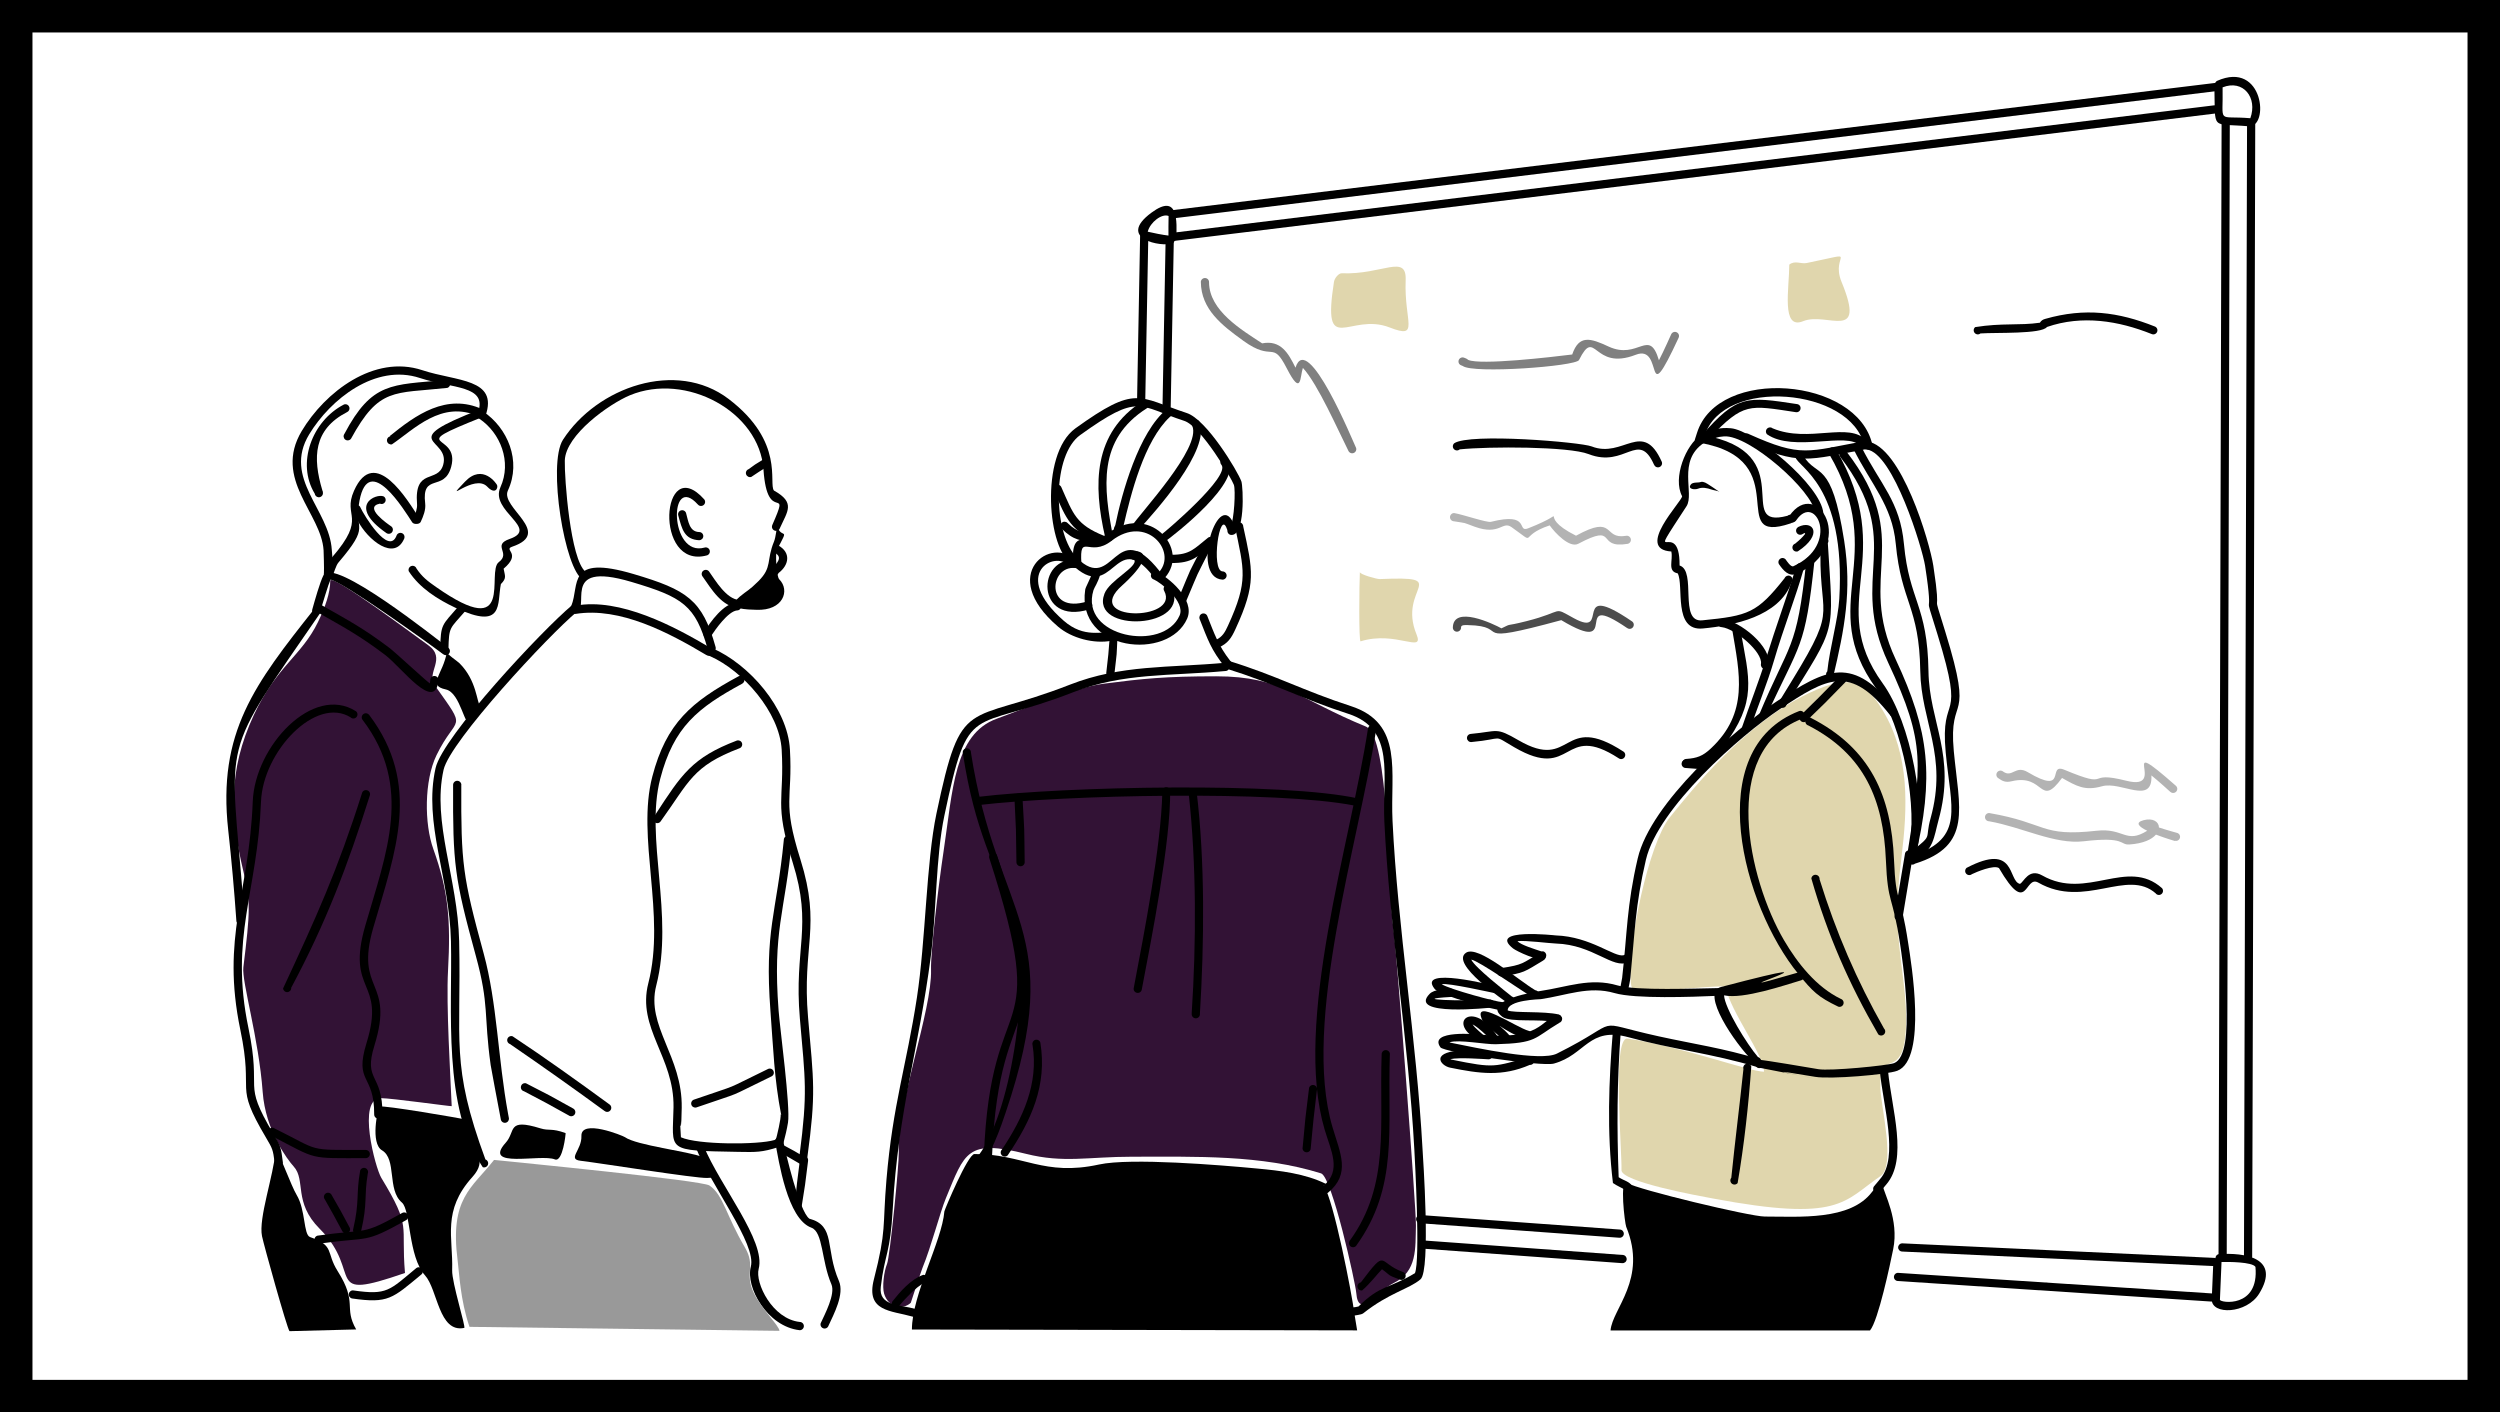 <svg width="154" height="87" viewBox="0 0 154 87" fill="none" xmlns="http://www.w3.org/2000/svg">
<rect x="0" y="0" width="154" height="87" fill="#333333" stroke="none"/>
<g id="Group 12839">
<rect id="Rectangle 104" x="1" y="1" width="152" height="85" fill="white" stroke="black" stroke-width="2"/>
<g id="Group">
<path id="Vector" fill-rule="evenodd" clip-rule="evenodd" d="M56.1 80.257C55.615 80.705 54.725 80.561 54.462 79.691C54.334 79.268 54.45 78.328 54.642 77.856C54.819 77.433 55.39 71.644 55.365 70.999C55.238 67.981 57.426 62.246 57.352 59.729C57.319 58.662 57.812 54.515 58.12 52.47C58.695 48.656 58.773 45.228 61.396 44.275C63.047 43.676 66.147 42.354 67.99 42.116C70.396 41.804 71.784 41.66 74.92 41.66C78.977 41.66 80.102 43.105 84.129 44.752C85.62 45.359 85.455 54.597 85.841 57.233C86.01 58.391 87.245 74.427 87.221 75.499C87.184 76.899 87.307 78.311 85.874 79.022C84.802 79.555 83.678 81.3 83.546 79.645C83.497 79.03 82.052 72.489 81.378 72.28C77.679 71.126 73.689 71.254 69.731 71.254C67.041 71.254 65.518 71.66 63.203 71.077C59.569 70.162 59.438 70.97 58.264 73.816C57.898 74.702 57.373 76.767 56.823 78.106C56.724 78.348 56.108 80.249 56.104 80.253L56.1 80.257Z" fill="#321235"/>
<path id="Vector_2" fill-rule="evenodd" clip-rule="evenodd" d="M20.344 35.782C20.344 36.505 20.041 37.388 19.585 38.324C18.571 40.406 17.043 41.029 15.635 44.047C14.03 47.492 14.19 50.316 14.991 53.667C15.442 55.555 15.418 56.105 14.991 59.587C14.884 60.462 15.943 63.968 16.181 67.265C16.354 69.638 17.696 71.419 18.094 71.859C18.854 72.7 18.058 74.059 19.692 75.693C22.446 78.448 19.741 80.218 24.947 78.415C24.684 75.349 25.378 75.677 23.489 72.557C23.12 71.949 21.97 67.646 23.469 67.646C24.097 67.646 27.829 68.168 27.825 68.139C27.743 66.201 27.48 61.935 27.599 59.78C27.771 56.66 27.615 54.878 26.696 52.308C26.133 50.748 26.125 48.091 26.893 46.511C28.141 43.944 28.859 45.139 26.778 42.212C26.224 41.436 27.541 40.562 26.367 39.736C25.793 39.334 20.344 35.245 20.344 35.778V35.782Z" fill="#321235"/>
<path id="Vector_3" fill-rule="evenodd" clip-rule="evenodd" d="M100.466 60.585C100.22 58.204 101.575 51.947 102.847 50.366C104.305 48.56 107.462 44.573 111.44 42.693C114.002 41.482 114.893 41.966 115.977 43.76C117.656 46.544 117.509 49.726 117.127 52.854C116.712 56.242 116.831 57.014 117.262 60.52C117.546 62.831 117.418 64.387 117.073 64.983C116.499 65.984 115.743 64.941 115.833 67.072C115.883 68.238 116.778 71.806 115.833 72.451C113.555 74.011 113.366 75.3 105.508 73.826C104.678 73.67 99.854 72.804 99.883 72.077C99.924 70.944 99.296 63.837 100.253 63.977C103.611 64.469 107.782 66.017 108.661 66.017C108.661 64.991 106.616 62.347 106.304 60.828C106.255 60.585 102.494 61.144 101.431 60.943C100.938 60.848 100.548 61.361 100.466 60.577V60.585Z" fill="#E0D6AD"/>
<path id="Vector_4" fill-rule="evenodd" clip-rule="evenodd" d="M136.653 5.597L72.338 13.443C72.198 13.459 72.075 13.36 72.055 13.221C72.038 13.081 72.137 12.958 72.276 12.938L136.591 5.092C136.731 5.075 136.854 5.174 136.874 5.313C136.895 5.453 136.792 5.576 136.653 5.597Z" fill="black"/>
<path id="Vector_5" fill-rule="evenodd" clip-rule="evenodd" d="M136.456 6.993L72.334 14.839C72.195 14.855 72.072 14.757 72.051 14.617C72.035 14.478 72.133 14.354 72.273 14.334L136.395 6.488C136.534 6.472 136.657 6.57 136.678 6.71C136.694 6.849 136.596 6.973 136.456 6.993Z" fill="black"/>
<path id="Vector_6" fill-rule="evenodd" clip-rule="evenodd" d="M137.355 7.653L137.166 77.412C137.166 77.552 137.051 77.662 136.912 77.662C136.772 77.662 136.661 77.547 136.661 77.408L136.85 7.649C136.85 7.509 136.965 7.398 137.105 7.398C137.244 7.398 137.355 7.513 137.355 7.653Z" fill="black"/>
<path id="Vector_7" fill-rule="evenodd" clip-rule="evenodd" d="M138.923 7.653L138.734 77.412C138.734 77.552 138.62 77.662 138.48 77.662C138.34 77.662 138.229 77.547 138.229 77.408L138.418 7.649C138.418 7.509 138.533 7.398 138.673 7.398C138.813 7.398 138.923 7.513 138.923 7.653Z" fill="black"/>
<path id="Vector_8" fill-rule="evenodd" clip-rule="evenodd" d="M70.736 14.521L70.548 24.694C70.548 24.834 70.428 24.945 70.289 24.941C70.149 24.941 70.038 24.822 70.043 24.682L70.231 14.508C70.231 14.369 70.35 14.258 70.49 14.262C70.63 14.266 70.741 14.381 70.736 14.521Z" fill="black"/>
<path id="Vector_9" fill-rule="evenodd" clip-rule="evenodd" d="M72.305 14.868L72.116 25.042C72.116 25.181 71.997 25.292 71.858 25.288C71.718 25.288 71.607 25.169 71.611 25.03L71.8 14.856C71.8 14.716 71.919 14.605 72.059 14.61C72.198 14.61 72.309 14.729 72.305 14.868Z" fill="black"/>
<path id="Vector_10" fill-rule="evenodd" clip-rule="evenodd" d="M136.377 77.99L117.167 77.095C117.028 77.087 116.921 76.972 116.925 76.832C116.933 76.693 117.048 76.586 117.188 76.59L136.398 77.485C136.538 77.493 136.644 77.608 136.64 77.748C136.632 77.887 136.517 77.994 136.377 77.99Z" fill="black"/>
<path id="Vector_11" fill-rule="evenodd" clip-rule="evenodd" d="M136.198 80.175C126.948 79.571 126.151 79.518 116.901 78.91C116.761 78.902 116.655 78.779 116.667 78.643C116.675 78.504 116.798 78.397 116.934 78.409C163.18 81.435 89.98 76.644 136.23 79.674C136.37 79.682 136.477 79.805 136.464 79.941C136.456 80.08 136.333 80.187 136.198 80.175Z" fill="black"/>
<path id="Vector_12" fill-rule="evenodd" clip-rule="evenodd" d="M99.756 76.246L87.467 75.351C87.328 75.343 87.225 75.22 87.233 75.08C87.242 74.941 87.365 74.838 87.504 74.846L99.793 75.741C99.932 75.749 100.035 75.873 100.027 76.012C100.018 76.152 99.895 76.254 99.756 76.246Z" fill="black"/>
<path id="Vector_13" fill-rule="evenodd" clip-rule="evenodd" d="M99.932 77.811L87.644 76.916C87.504 76.907 87.401 76.784 87.41 76.645C87.418 76.505 87.541 76.402 87.681 76.411L99.969 77.306C100.108 77.314 100.211 77.437 100.203 77.577C100.195 77.716 100.071 77.819 99.932 77.811Z" fill="black"/>
<path id="Vector_14" fill-rule="evenodd" clip-rule="evenodd" d="M101.89 28.629C100.926 26.466 100.125 28.863 97.859 27.973C96.643 27.496 91.721 27.496 89.918 27.681C89.816 27.775 89.656 27.767 89.561 27.665C89.467 27.562 89.475 27.402 89.578 27.307C90.518 26.659 97.366 27.233 98.047 27.5C99.993 28.264 101.188 25.809 102.367 28.449C102.416 28.58 102.35 28.724 102.219 28.773C102.087 28.822 101.944 28.757 101.894 28.625L101.89 28.629Z" fill="black"/>
<path id="Vector_15" fill-rule="evenodd" clip-rule="evenodd" d="M100.269 33.5C98.265 33.833 99.71 32.178 97.222 33.496C96.689 33.779 95.785 32.827 95.461 32.363C93.445 33.032 94.779 33.652 93.108 32.47C92.542 32.068 92.398 33.008 90.85 32.449C90.013 32.145 90.436 32.256 89.573 32.113C89.434 32.113 89.319 31.998 89.319 31.858C89.319 31.718 89.434 31.604 89.573 31.604C90.103 31.69 91.597 32.207 91.84 32.145C94.315 31.517 93.412 32.827 94.126 32.548C97.14 31.365 94.361 31.64 97.083 32.999C99.542 31.649 98.713 33.25 100.154 33.008C100.289 32.975 100.425 33.061 100.457 33.197C100.49 33.332 100.404 33.468 100.269 33.5Z" fill="#B3B3B3"/>
<path id="Vector_16" fill-rule="evenodd" clip-rule="evenodd" d="M103.405 20.802C101.196 25.557 102.555 21.155 100.765 21.853C98.109 22.888 98.306 20.096 97.267 22.178C97.074 22.568 90.735 23.036 90.103 22.543C90.058 22.523 90.086 22.535 90.013 22.506C89.881 22.461 89.811 22.317 89.856 22.186C89.902 22.055 90.045 21.985 90.177 22.03C90.296 22.075 90.345 22.087 90.439 22.169C91.195 22.506 95.563 21.997 96.848 21.837C97.267 20.609 97.965 20.823 99.09 21.348C100.929 22.202 101.582 20.154 102.19 22.194C102.481 21.644 102.945 20.593 102.945 20.593C103.003 20.466 103.151 20.408 103.278 20.466C103.405 20.523 103.463 20.671 103.405 20.798V20.802ZM90.099 22.539C90.099 22.539 90.091 22.535 90.091 22.531C90.095 22.535 90.095 22.531 90.099 22.539Z" fill="#808080"/>
<path id="Vector_17" fill-rule="evenodd" clip-rule="evenodd" d="M100.235 38.69C96.627 36.23 100.075 40.537 96.175 38.201C90.197 39.823 93.244 38.562 90.398 38.505C90.304 38.505 90 38.476 90 38.64C90.012 38.78 89.906 38.899 89.766 38.911C89.626 38.924 89.507 38.817 89.495 38.677C89.503 37.24 92.016 38.443 92.488 38.706C93.227 38.353 92.591 38.628 94.032 38.263C96.45 37.651 95.584 37.335 96.951 38.082C99.279 39.355 96.68 35.651 100.535 38.279C100.65 38.361 100.675 38.517 100.593 38.632C100.511 38.747 100.355 38.772 100.24 38.69H100.235Z" fill="#4D4D4D"/>
<path id="Vector_18" fill-rule="evenodd" clip-rule="evenodd" d="M132.543 20.577C130.51 19.764 128.265 19.39 126.093 20.142C125.773 20.589 122.96 20.474 121.995 20.54C121.889 20.63 121.729 20.614 121.638 20.507C121.548 20.4 121.564 20.24 121.671 20.15C123.33 19.883 124.389 20.064 125.658 19.879C125.74 19.743 125.842 19.682 125.994 19.641C128.425 18.947 130.49 19.214 132.748 20.117C132.875 20.174 132.933 20.322 132.875 20.45C132.818 20.577 132.67 20.634 132.543 20.577Z" fill="black"/>
<path id="Vector_19" fill-rule="evenodd" clip-rule="evenodd" d="M83.074 27.799C82.446 26.55 81.182 23.664 80.258 22.662C80.073 23.188 80.188 24.489 79.264 22.687C78.349 20.901 78.46 22.346 76.588 20.991C75.282 20.047 73.984 19.062 73.972 17.358C73.984 17.218 74.108 17.116 74.247 17.128C74.387 17.14 74.49 17.263 74.477 17.403C74.494 19.136 76.464 20.31 77.749 21.151C78.895 20.93 79.363 21.751 79.802 22.65C80.533 20.306 83.382 27.285 83.514 27.544C83.584 27.663 83.542 27.819 83.419 27.889C83.3 27.959 83.144 27.918 83.074 27.794V27.799Z" fill="#808080"/>
<path id="Vector_20" fill-rule="evenodd" clip-rule="evenodd" d="M99.714 46.712C96.196 44.425 96.968 48.177 93.285 46.034C91.864 45.209 92.755 45.517 90.637 45.71C90.497 45.722 90.378 45.615 90.366 45.48C90.353 45.34 90.46 45.221 90.596 45.209C92.308 45.053 92.111 44.77 93.539 45.599C96.922 47.569 96.163 43.805 100.01 46.301C100.125 46.383 100.149 46.539 100.067 46.654C99.985 46.769 99.829 46.794 99.714 46.712Z" fill="black"/>
<path id="Vector_21" fill-rule="evenodd" clip-rule="evenodd" d="M133.697 48.785C133.697 48.785 132.966 48.115 132.527 47.766C132.609 49.626 130.663 48.099 129.481 48.435C128.43 48.731 127.925 48.431 127.021 47.922C125.621 49.823 125.974 47.639 123.926 48.123C123.552 48.214 123.363 48.132 123.068 47.918C122.961 47.828 122.944 47.672 123.035 47.561C123.125 47.454 123.281 47.438 123.392 47.528C123.958 47.935 124.147 47.114 124.903 47.561C127.407 49.047 126.081 46.97 127.161 47.417C130.191 48.678 128.331 47.425 130.987 48.095C133.66 48.772 130.207 45.036 134.038 48.407C134.14 48.501 134.149 48.661 134.054 48.764C133.96 48.867 133.8 48.875 133.697 48.78V48.785Z" fill="#B3B3B3"/>
<path id="Vector_22" fill-rule="evenodd" clip-rule="evenodd" d="M133.976 51.806C133.976 51.806 133.381 51.634 132.806 51.412C132.555 51.704 132.034 51.962 131.172 52.02C130.56 52.061 130.967 51.515 128.351 51.823C126.565 52.032 124.562 50.948 122.529 50.591C122.39 50.591 122.275 50.476 122.275 50.337C122.275 50.197 122.39 50.082 122.529 50.082C126.114 50.698 125.666 51.564 129.152 51.174C130.835 50.985 130.942 52.004 132.268 51.174C131.767 50.932 131.488 50.673 132.042 50.525C132.629 50.369 132.991 50.628 132.991 50.973C133.508 51.145 134.107 51.306 134.107 51.306C134.243 51.343 134.321 51.482 134.284 51.613C134.247 51.749 134.107 51.827 133.976 51.79V51.806Z" fill="#B3B3B3"/>
<path id="Vector_23" fill-rule="evenodd" clip-rule="evenodd" d="M132.806 55.043C131.028 53.462 128.441 56.012 125.559 54.369C124.693 53.877 124.927 56.537 123.137 53.474C122.817 53.261 121.741 53.717 121.47 53.848C121.363 53.938 121.203 53.922 121.113 53.815C121.023 53.708 121.039 53.548 121.146 53.458C124.213 51.857 123.671 54.271 124.426 54.447C124.66 54.353 124.964 53.45 125.806 53.93C128.556 55.494 131.032 52.797 133.179 54.71C133.27 54.817 133.261 54.973 133.155 55.067C133.048 55.158 132.892 55.149 132.797 55.043H132.806Z" fill="black"/>
<path id="Vector_24" fill-rule="evenodd" clip-rule="evenodd" d="M136.912 5.381C136.961 7.696 136.518 7.105 138.62 7.282C139.08 6.017 138.184 4.876 136.912 5.381ZM136.444 5.192C136.444 5.11 136.489 5.028 136.567 4.983C139.461 3.693 139.802 7.889 138.513 7.779C136.156 7.573 136.472 8.115 136.407 5.328C136.407 5.278 136.419 5.233 136.444 5.192Z" fill="black"/>
<path id="Vector_25" fill-rule="evenodd" clip-rule="evenodd" d="M71.977 14.515C71.977 13.78 71.973 14.162 71.985 13.304C71.578 13.136 70.852 13.682 70.7 14.273C71.012 14.351 71.669 14.478 71.973 14.511L71.977 14.515ZM72.35 14.844C72.33 14.905 72.289 14.963 72.227 14.996C71.562 15.234 68.746 14.716 70.926 13.103C72.621 11.847 72.49 13.69 72.461 14.704C72.441 14.766 72.404 14.815 72.354 14.844H72.35Z" fill="black"/>
<path id="Vector_26" fill-rule="evenodd" clip-rule="evenodd" d="M136.653 77.26C138.279 77.137 140.517 77.486 139.166 79.686C138.394 80.943 136.23 81.017 136.243 80.044L136.341 77.732C136.341 77.638 136.395 77.552 136.473 77.51C136.469 77.4 136.538 77.293 136.649 77.26H136.653ZM136.846 77.74L136.748 80.064C136.748 80.257 139.174 80.606 138.936 78.04C138.743 77.728 137.232 77.728 136.85 77.74H136.846Z" fill="black"/>
<path id="Vector_27" fill-rule="evenodd" clip-rule="evenodd" d="M99.21 81.951C99.316 80.617 101.5 78.79 100.174 75.571C100.088 75.362 99.747 72.561 100.228 72.869C100.868 73.276 107.811 74.939 108.706 74.939C110.828 74.939 113.977 75.201 115.316 73.424C115.534 73.132 115.644 73.042 115.985 73.042C116.03 73.477 116.995 75.127 116.621 76.95C116.433 77.882 115.698 81.36 115.193 81.955H99.214L99.21 81.951Z" fill="black"/>
<path id="Vector_28" fill-rule="evenodd" clip-rule="evenodd" d="M56.174 81.902C56.174 79.743 58.026 76.458 58.173 74.623C58.181 74.532 59.623 71.088 60.025 71.088C63.051 71.088 64.291 72.48 67.703 71.733C69.648 71.31 75.187 71.769 77.416 71.979C78.886 72.114 80.389 72.295 81.662 72.919C81.715 72.948 81.809 72.898 81.543 73.038C82.142 73.871 83.283 79.706 83.435 80.95C83.448 81.036 83.595 81.947 83.6 81.951L56.174 81.898V81.902Z" fill="black"/>
<path id="Vector_29" fill-rule="evenodd" clip-rule="evenodd" d="M43.279 71.273C42.392 70.916 39.206 70.559 38.491 70.046C38.368 69.96 35.773 68.9 35.815 69.98C35.847 70.842 34.932 71.405 35.761 71.503C37.112 71.668 42.847 72.591 43.566 72.562C44.572 72.522 43.964 72.46 43.274 71.269L43.279 71.273Z" fill="black"/>
<path id="Vector_30" fill-rule="evenodd" clip-rule="evenodd" d="M34.841 69.797C34.853 69.85 34.664 71.616 34.18 71.419C33.322 71.066 29.68 72.026 31.154 70.388C31.786 69.69 31.203 68.861 33.289 69.506C33.851 69.678 33.954 69.477 34.837 69.797H34.841Z" fill="black"/>
<path id="Vector_31" fill-rule="evenodd" clip-rule="evenodd" d="M28.616 68.953C28.485 68.9 23.534 68.054 23.402 68.169C23.246 68.308 22.811 70.435 23.529 70.858C24.457 71.408 23.829 73.285 24.757 74.077C25.303 74.541 25.135 77.403 26.182 78.564C26.97 79.439 27.019 82.12 28.596 81.8C28.715 81.775 27.828 79.004 27.853 78.248C27.918 76.208 27.22 74.586 29.101 72.5C30.074 71.425 29.183 70.891 28.965 69.819C28.904 69.511 28.838 69.043 28.616 68.953Z" fill="black"/>
<path id="Vector_32" fill-rule="evenodd" clip-rule="evenodd" d="M21.945 81.901C21.145 80.51 22.056 80.288 20.8 78.301C20.065 77.143 20.64 76.737 19.1 76.203C18.686 76.059 18.837 74.54 18.271 73.604C17.942 73.062 17.199 70.993 16.99 70.82C16.846 72.459 15.914 75.041 16.14 76.149C16.259 76.724 17.676 81.811 17.832 82L21.945 81.893V81.901Z" fill="black"/>
<path id="Vector_33" fill-rule="evenodd" clip-rule="evenodd" d="M43.343 70.585C44.358 73.061 47.19 76.452 46.735 78.16C46.501 79.03 47.576 81.247 49.264 81.432C49.403 81.432 49.518 81.547 49.518 81.687C49.518 81.826 49.403 81.941 49.264 81.941C47.256 81.719 45.914 79.289 46.25 78.028C46.62 76.637 43.795 73.052 42.843 70.638C42.826 70.499 42.929 70.376 43.068 70.359C43.208 70.343 43.331 70.445 43.347 70.585H43.343Z" fill="black"/>
<path id="Vector_34" fill-rule="evenodd" clip-rule="evenodd" d="M48.25 70.299C48.373 70.936 49.236 74.631 49.855 75.07C51.498 75.51 50.808 76.897 51.678 78.909C52.031 79.726 51.358 80.954 51.034 81.668C50.989 81.799 50.845 81.869 50.714 81.824C50.582 81.779 50.512 81.635 50.557 81.504C50.796 80.978 51.477 79.718 51.214 79.11C50.59 77.669 50.714 75.891 49.979 75.624C48.501 75.087 47.975 71.539 47.745 70.299C47.745 70.16 47.86 70.045 48 70.045C48.139 70.045 48.254 70.16 48.254 70.299H48.25ZM49.851 75.07C49.851 75.07 49.851 75.07 49.835 75.066H49.851V75.07Z" fill="black"/>
<path id="Vector_35" fill-rule="evenodd" clip-rule="evenodd" d="M49.781 71.484C49.526 73.492 49.67 72.498 49.358 74.469C49.272 74.575 49.112 74.592 49.001 74.506C48.894 74.419 48.878 74.259 48.964 74.148C49.141 72.436 49.038 73.34 49.276 71.435C49.288 71.295 49.411 71.192 49.551 71.209C49.691 71.221 49.793 71.344 49.777 71.484H49.781Z" fill="black"/>
<path id="Vector_36" fill-rule="evenodd" clip-rule="evenodd" d="M49.236 71.669C48.513 71.246 48.858 71.448 48.201 71.066C48.066 71.033 47.984 70.893 48.021 70.758C48.053 70.622 48.193 70.54 48.328 70.577C49.125 71.008 48.731 70.787 49.507 71.242C49.626 71.316 49.663 71.472 49.589 71.591C49.515 71.71 49.359 71.747 49.24 71.673L49.236 71.669Z" fill="black"/>
<path id="Vector_37" fill-rule="evenodd" clip-rule="evenodd" d="M25.952 78.512C24.174 79.981 23.928 80.31 21.686 79.986C21.551 79.957 21.46 79.825 21.489 79.69C21.518 79.554 21.649 79.464 21.785 79.493C23.85 79.793 23.985 79.489 25.64 78.117C25.751 78.031 25.907 78.048 25.993 78.159C26.079 78.269 26.063 78.425 25.952 78.512Z" fill="black"/>
<path id="Vector_38" fill-rule="evenodd" clip-rule="evenodd" d="M25.004 75.168C22.372 76.638 22.852 76.161 19.687 76.605C19.552 76.638 19.416 76.559 19.379 76.424C19.346 76.288 19.424 76.153 19.56 76.116C22.766 75.656 22.187 76.161 24.794 74.708C24.922 74.65 25.07 74.708 25.127 74.835C25.184 74.962 25.127 75.11 25 75.168H25.004Z" fill="black"/>
<path id="Vector_39" fill-rule="evenodd" clip-rule="evenodd" d="M22.656 72.291C22.41 73.765 22.66 74.06 22.237 75.867C22.188 75.998 22.044 76.064 21.913 76.019C21.781 75.969 21.716 75.826 21.761 75.694C22.159 73.999 21.921 73.584 22.188 72.098C22.241 71.97 22.389 71.905 22.516 71.958C22.643 72.011 22.709 72.159 22.656 72.287V72.291Z" fill="black"/>
<path id="Vector_40" fill-rule="evenodd" clip-rule="evenodd" d="M21.079 75.826C20.365 74.504 20.718 75.149 20.012 73.888C19.921 73.782 19.938 73.622 20.045 73.531C20.151 73.441 20.311 73.457 20.402 73.564C21.174 74.919 20.792 74.229 21.547 75.633C21.601 75.761 21.539 75.908 21.408 75.962C21.28 76.015 21.133 75.954 21.079 75.822V75.826Z" fill="black"/>
<path id="Vector_41" fill-rule="evenodd" clip-rule="evenodd" d="M22.52 71.342C18.936 71.338 19.63 71.473 16.715 69.962C16.579 69.929 16.497 69.79 16.534 69.654C16.567 69.519 16.707 69.437 16.842 69.474C19.831 70.956 18.817 70.829 22.537 70.837C22.676 70.841 22.787 70.96 22.783 71.095C22.779 71.235 22.66 71.346 22.524 71.342H22.52Z" fill="black"/>
<path id="Vector_42" fill-rule="evenodd" clip-rule="evenodd" d="M47.548 66.294C44.51 67.764 46.062 67.124 42.892 68.22C42.757 68.253 42.621 68.175 42.584 68.039C42.551 67.904 42.629 67.768 42.765 67.731C45.844 66.664 44.337 67.288 47.289 65.859C47.408 65.789 47.564 65.826 47.634 65.95C47.704 66.069 47.667 66.225 47.544 66.294H47.548Z" fill="black"/>
<path id="Vector_43" fill-rule="evenodd" clip-rule="evenodd" d="M37.243 68.438C35.317 67.034 33.38 65.659 31.413 64.312C31.282 64.267 31.212 64.123 31.257 63.992C31.302 63.861 31.446 63.791 31.577 63.836C33.609 65.183 35.593 66.607 37.559 68.044C37.67 68.13 37.686 68.291 37.6 68.397C37.514 68.508 37.354 68.525 37.247 68.438H37.243Z" fill="black"/>
<path id="Vector_44" fill-rule="evenodd" clip-rule="evenodd" d="M35.05 68.719C33.154 67.672 34.077 68.168 32.275 67.22C32.139 67.187 32.057 67.048 32.094 66.912C32.127 66.777 32.267 66.695 32.402 66.731C34.336 67.729 33.359 67.208 35.321 68.292C35.44 68.366 35.477 68.522 35.404 68.641C35.33 68.76 35.173 68.797 35.054 68.723L35.05 68.719Z" fill="black"/>
<path id="Vector_45" fill-rule="evenodd" clip-rule="evenodd" d="M105.918 30.299C105.823 30.229 105.097 29.736 105.039 29.728C104.97 29.716 104.875 29.646 104.752 29.695C104.625 29.748 104.28 29.683 104.157 29.843C103.931 30.143 104.419 30.18 104.604 30.102C104.846 29.999 105.171 30.061 105.413 30.151C105.54 30.2 105.823 30.229 105.918 30.299Z" fill="black"/>
<path id="Vector_46" fill-rule="evenodd" clip-rule="evenodd" d="M104.985 27.267C103.286 28.376 104.398 30.4 103.889 31.184C101.175 35.356 103.478 31.698 103.462 34.818V34.834C104.538 35.171 103.388 38.357 104.858 38.213C107.711 37.93 108.229 37.77 109.933 35.614C109.982 35.491 110.121 35.425 110.249 35.471C110.38 35.516 110.45 35.659 110.405 35.791C110.388 35.84 110.376 35.865 110.355 35.894C109.579 37.983 106.8 38.533 104.895 38.714C103.039 38.895 103.745 36.066 103.347 35.319C102.686 35.191 103.076 34.518 102.953 33.972C100.695 33.832 103.614 30.897 103.618 30.568C103.023 29.444 103.848 27.387 104.776 26.804C104.903 26.746 105.051 26.804 105.108 26.931C105.166 27.058 105.108 27.206 104.981 27.263L104.985 27.267ZM103.618 30.573C103.618 30.573 103.618 30.577 103.622 30.585V30.573H103.618Z" fill="black"/>
<path id="Vector_47" fill-rule="evenodd" clip-rule="evenodd" d="M108.476 40.894C108.587 40.164 106.891 38.727 106.058 38.632C105.918 38.632 105.803 38.517 105.803 38.378C105.803 38.238 105.918 38.123 106.058 38.123C107.191 38.246 109.153 39.835 108.969 41.009C108.936 41.145 108.8 41.227 108.665 41.198C108.529 41.169 108.447 41.03 108.476 40.894Z" fill="black"/>
<path id="Vector_48" fill-rule="evenodd" clip-rule="evenodd" d="M104.867 26.796C111.034 27.86 106.731 32.671 110.11 31.772C110.18 31.71 110.266 31.702 110.368 31.706C110.508 31.719 110.611 31.838 110.603 31.977C110.594 32.101 110.496 32.199 110.377 32.207C110.352 32.224 110.323 32.232 110.295 32.244C106.214 33.611 110.726 28.34 104.719 27.276C104.588 27.235 104.51 27.092 104.555 26.96C104.596 26.829 104.74 26.751 104.871 26.796H104.867Z" fill="black"/>
<path id="Vector_49" fill-rule="evenodd" clip-rule="evenodd" d="M110.217 31.792C111.933 29.288 114.491 33.656 110.676 35.344C110.2 35.553 109.847 35.13 109.609 34.789C109.519 34.683 109.535 34.523 109.642 34.432C109.749 34.342 109.909 34.358 109.999 34.465C110.052 34.539 110.315 34.95 110.471 34.88C113.374 33.566 111.847 30.306 110.656 32.039C110.586 32.158 110.43 32.203 110.311 32.133C110.192 32.063 110.147 31.907 110.217 31.788V31.792Z" fill="black"/>
<path id="Vector_50" fill-rule="evenodd" clip-rule="evenodd" d="M110.763 32.465C111.699 31.993 112.323 32.933 110.746 33.964C110.615 34.009 110.471 33.939 110.426 33.808C110.381 33.676 110.45 33.533 110.582 33.488C110.828 33.286 111.009 33.126 111.198 32.888C111.19 32.872 111.181 32.851 111.173 32.831C111.132 32.843 111.144 32.843 111.017 32.909C110.898 32.978 110.742 32.937 110.672 32.814C110.602 32.695 110.643 32.539 110.767 32.469L110.763 32.465Z" fill="black"/>
<path id="Vector_51" fill-rule="evenodd" clip-rule="evenodd" d="M111.141 34.934C110.603 36.839 109.88 38.633 109.273 40.706C108.887 42.028 108.25 43.593 107.79 44.943C107.754 45.079 107.618 45.157 107.483 45.124C107.347 45.087 107.269 44.952 107.302 44.816C107.778 43.412 108.361 41.942 108.792 40.55C109.404 38.567 110.049 36.835 110.636 34.95C110.632 34.811 110.742 34.696 110.882 34.691C111.022 34.687 111.137 34.798 111.141 34.938V34.934Z" fill="black"/>
<path id="Vector_52" fill-rule="evenodd" clip-rule="evenodd" d="M107.211 38.792C107.757 41.863 108.274 43.153 106.156 46.006C105.532 46.848 104.883 47.193 103.885 47.258C103.746 47.258 103.631 47.143 103.631 47.004C103.631 46.864 103.746 46.749 103.885 46.749C104.522 46.704 104.883 46.577 105.368 46.125C107.753 43.912 107.158 41.49 106.702 38.772C106.706 38.632 106.821 38.521 106.961 38.526C107.1 38.53 107.211 38.645 107.207 38.784L107.211 38.792Z" fill="black"/>
<path id="Vector_53" fill-rule="evenodd" clip-rule="evenodd" d="M103.84 46.799C104.645 46.86 104.255 46.832 105.015 46.889C105.154 46.889 105.269 47.004 105.269 47.144C105.269 47.283 105.154 47.398 105.015 47.398C104.21 47.337 104.6 47.365 103.84 47.308C103.701 47.308 103.586 47.193 103.586 47.053C103.586 46.914 103.701 46.799 103.84 46.799Z" fill="black"/>
<path id="Vector_54" fill-rule="evenodd" clip-rule="evenodd" d="M115.073 27.644C111.312 28.342 110.897 28.724 107.453 27.163C107.334 27.09 107.301 26.934 107.375 26.814C107.449 26.695 107.605 26.663 107.724 26.736C111.004 28.21 111.316 27.816 114.921 27.159C115.052 27.118 115.196 27.192 115.237 27.324C115.278 27.455 115.204 27.599 115.073 27.64V27.644Z" fill="black"/>
<path id="Vector_55" fill-rule="evenodd" clip-rule="evenodd" d="M111.809 31.59C111.678 30.235 107.741 26.774 106.205 26.881C105.766 26.91 105.618 26.988 105.257 27.193C105.146 27.275 104.986 27.255 104.904 27.14C104.822 27.025 104.842 26.869 104.957 26.787C105.544 26.446 105.918 26.319 106.62 26.38C108.057 26.503 112.154 29.87 112.319 31.607C112.314 31.746 112.2 31.857 112.06 31.853C111.92 31.849 111.809 31.734 111.814 31.594L111.809 31.59Z" fill="black"/>
<path id="Vector_56" fill-rule="evenodd" clip-rule="evenodd" d="M114.84 27.468C114.055 23.875 106.144 23.215 105.019 26.815L104.892 27.213C104.842 27.345 104.695 27.41 104.563 27.357C104.432 27.308 104.366 27.16 104.419 27.029L104.534 26.671C105.82 22.553 114.433 23.235 115.34 27.41C115.357 27.55 115.254 27.673 115.115 27.69C114.975 27.706 114.852 27.603 114.835 27.464L114.84 27.468Z" fill="black"/>
<path id="Vector_57" fill-rule="evenodd" clip-rule="evenodd" d="M111.772 34.536C111.193 40.017 110.902 39.52 108.837 44.049C108.849 44.188 108.742 44.311 108.607 44.319C108.467 44.332 108.344 44.225 108.336 44.09C110.257 39.479 110.676 40.152 111.271 34.536C111.271 34.396 111.386 34.281 111.526 34.281C111.666 34.281 111.781 34.396 111.781 34.536H111.772Z" fill="black"/>
<path id="Vector_58" fill-rule="evenodd" clip-rule="evenodd" d="M112.594 33.453C112.947 39.251 113.181 38.38 110.044 43.43C109.999 43.562 109.86 43.636 109.724 43.59C109.593 43.545 109.519 43.406 109.564 43.27L110.447 41.825C113.378 37.038 111.933 38.302 112.163 33.187C112.237 33.068 112.393 33.031 112.512 33.105C112.631 33.178 112.668 33.334 112.594 33.453Z" fill="black"/>
<path id="Vector_59" fill-rule="evenodd" clip-rule="evenodd" d="M111.091 28.081C111.945 29.481 112.807 28.225 113.603 33.32C114.08 36.387 113.624 38.752 112.918 41.716C112.819 41.815 112.659 41.815 112.56 41.716C112.462 41.617 112.462 41.457 112.56 41.359C112.708 39.934 113.226 38.152 113.3 36.896C113.714 29.838 110.709 28.787 110.59 28.139C110.582 27.999 110.684 27.88 110.824 27.868C110.955 27.86 111.07 27.95 111.091 28.081Z" fill="black"/>
<path id="Vector_60" fill-rule="evenodd" clip-rule="evenodd" d="M113.087 27.662C116.971 34.346 112.38 37.134 115.973 42.093C117.726 44.512 118.724 49.886 118.026 52.649C117.985 52.809 117.878 52.936 117.722 52.99C117.586 53.019 117.451 52.936 117.418 52.801C117.393 52.694 117.443 52.587 117.529 52.534C117.537 52.514 117.549 52.489 117.554 52.481C118.19 49.894 117.221 44.684 115.566 42.401C111.818 37.228 116.424 34.412 112.668 27.953C112.59 27.839 112.619 27.683 112.734 27.601C112.848 27.522 113.005 27.551 113.087 27.666V27.662Z" fill="black"/>
<path id="Vector_61" fill-rule="evenodd" clip-rule="evenodd" d="M115 27.19C117.135 27.453 118.876 33.43 119.093 34.851C119.668 38.603 118.876 35.816 119.832 38.924C121.655 44.832 120.009 42.566 120.354 46.269C120.686 49.812 121.524 52.099 117.96 53.203C117.853 53.294 117.693 53.277 117.603 53.17C117.513 53.064 117.529 52.904 117.636 52.813L117.894 52.694C121.027 51.586 120.181 49.808 119.857 46.367C119.491 42.467 121.13 44.848 119.352 39.088C118.346 35.832 119.196 38.801 118.584 34.847C118.416 33.771 116.63 27.904 114.996 27.691C114.856 27.691 114.741 27.576 114.741 27.436C114.741 27.297 114.856 27.182 114.996 27.182L115 27.19Z" fill="black"/>
<path id="Vector_62" fill-rule="evenodd" clip-rule="evenodd" d="M114.655 27.515C115.842 29.868 117.041 30.878 117.283 33.51C117.611 37.036 118.732 37.254 118.794 41.339C118.839 44.513 120.522 46.512 119.41 50.532C119.134 51.529 119.114 52.445 117.964 52.934C117.903 53.028 117.784 53.069 117.673 53.032C117.541 52.987 117.472 52.843 117.517 52.712C117.55 52.617 117.582 52.556 117.669 52.511C119.143 51.34 118.535 51.804 118.925 50.4C119.997 46.533 118.338 44.476 118.289 41.339C118.227 37.344 117.119 37.131 116.778 33.489C116.556 31.12 115.242 29.819 114.167 27.647C114.13 27.511 114.212 27.372 114.343 27.339C114.479 27.302 114.618 27.384 114.651 27.515H114.655Z" fill="black"/>
<path id="Vector_63" fill-rule="evenodd" clip-rule="evenodd" d="M113.755 27.834C117.947 33.294 114.33 35.4 116.773 40.614C118.867 45.081 119.15 47.853 117.96 52.898V52.96C117.968 53.1 117.861 53.219 117.722 53.223C117.582 53.227 117.463 53.12 117.459 52.981C117.459 52.927 117.451 52.878 117.459 52.825C118.354 47.13 118.678 45.87 116.317 40.832C113.792 35.441 117.442 33.467 113.353 28.137C113.267 28.026 113.292 27.866 113.402 27.784C113.513 27.698 113.673 27.723 113.755 27.834Z" fill="black"/>
<path id="Vector_64" fill-rule="evenodd" clip-rule="evenodd" d="M114.568 27.455C113.813 26.581 110.471 27.882 108.849 26.753C108.755 26.651 108.759 26.49 108.861 26.396C108.964 26.302 109.124 26.306 109.219 26.408L109.202 26.388C111.423 27.32 113.92 25.936 114.975 27.151C115.057 27.262 115.032 27.422 114.921 27.505C114.81 27.587 114.65 27.562 114.568 27.451V27.455Z" fill="black"/>
<path id="Vector_65" fill-rule="evenodd" clip-rule="evenodd" d="M110.639 25.392C107.716 24.952 107.429 24.78 105.302 26.985C105.257 27.116 105.113 27.186 104.982 27.14C104.85 27.095 104.781 26.952 104.826 26.82C107.026 24.32 107.577 24.418 110.689 24.891C110.828 24.903 110.931 25.026 110.914 25.166C110.902 25.305 110.779 25.408 110.639 25.392Z" fill="black"/>
<path id="Vector_66" fill-rule="evenodd" clip-rule="evenodd" d="M116.433 44.057C113.957 40.908 112.545 41.75 109.626 43.692C107.22 45.293 102.137 49.76 101.39 52.954C100.725 55.795 100.704 57.47 100.433 60.217C100.417 60.402 100.339 60.755 100.298 60.956C100.298 61.096 100.183 61.211 100.043 61.211C99.903 61.211 99.789 61.096 99.789 60.956L99.924 60.237C100.24 57.483 100.199 55.807 100.885 52.872C101.681 49.46 106.797 44.96 109.392 43.24C112.557 41.146 114.125 40.321 116.835 43.761C116.917 43.877 116.893 44.032 116.778 44.115C116.663 44.197 116.507 44.172 116.425 44.057H116.433Z" fill="black"/>
<path id="Vector_67" fill-rule="evenodd" clip-rule="evenodd" d="M117.832 52.712C117.425 55.142 117.639 53.874 117.2 56.518C117.163 56.653 117.027 56.731 116.892 56.698C116.756 56.661 116.678 56.526 116.711 56.391C117.142 53.779 116.929 55.056 117.352 52.56C117.393 52.428 117.536 52.35 117.668 52.396C117.799 52.441 117.877 52.581 117.832 52.712Z" fill="black"/>
<path id="Vector_68" fill-rule="evenodd" clip-rule="evenodd" d="M111.526 44.209C115.238 46.106 116.502 49.021 116.671 52.966C116.79 55.811 117.044 54.769 117.553 58.151C117.709 59.178 118.74 65.246 116.872 65.96C116.24 66.203 112.746 66.49 111.822 66.334C105.684 65.299 116.679 67.381 108.459 65.788H108.476C108.447 65.788 108.398 65.796 108.373 65.796C108.234 65.796 108.119 65.681 108.119 65.542C108.119 65.402 108.234 65.287 108.373 65.287C108.611 65.279 111.514 65.78 112.015 65.862C112.737 65.985 116.272 65.64 116.675 65.488C118.112 64.942 117.135 58.767 117.053 58.205C116.568 54.99 116.289 55.803 116.17 52.97C116.014 49.287 114.864 46.479 111.395 44.689C111.259 44.652 111.181 44.513 111.218 44.377C111.255 44.242 111.395 44.164 111.53 44.201L111.526 44.209Z" fill="black"/>
<path id="Vector_69" fill-rule="evenodd" clip-rule="evenodd" d="M110.984 44.285C105.893 46.26 107.708 54.188 109.896 57.92C110.73 59.34 111.891 60.81 113.398 61.533C113.53 61.578 113.599 61.721 113.554 61.853C113.509 61.984 113.365 62.054 113.234 62.009C111.974 61.401 111.67 61.085 110.779 59.997C107.379 55.855 104.723 46.169 110.832 43.8C110.964 43.759 111.107 43.833 111.148 43.965C111.189 44.096 111.115 44.24 110.984 44.281V44.285Z" fill="black"/>
<path id="Vector_70" fill-rule="evenodd" clip-rule="evenodd" d="M110.984 60.377C109.958 60.677 107.387 61.572 106.201 61.313C106.246 62.114 107.617 64.331 108.291 65.115C108.365 65.135 108.43 65.185 108.463 65.263C108.697 65.882 108.438 65.809 107.995 65.382C107.995 65.41 107.995 65.439 107.999 65.468V65.456C107.983 65.427 107.975 65.394 107.975 65.361C106.882 64.294 104.723 61.136 106.008 60.8C115.381 58.336 103.971 61.88 110.832 59.888C110.963 59.847 111.107 59.921 111.148 60.053C111.189 60.184 111.115 60.328 110.984 60.369V60.377Z" fill="black"/>
<path id="Vector_71" fill-rule="evenodd" clip-rule="evenodd" d="M116.301 65.956C116.531 68.345 117.55 71.396 116.195 72.964L115.85 73.375C115.772 73.49 115.616 73.518 115.497 73.44C115.382 73.362 115.353 73.206 115.431 73.087L115.825 72.615C116.979 71.281 115.998 68.128 115.796 65.956C115.796 65.816 115.911 65.701 116.051 65.701C116.191 65.701 116.306 65.816 116.306 65.956H116.301Z" fill="black"/>
<path id="Vector_72" fill-rule="evenodd" clip-rule="evenodd" d="M99.834 63.62C99.608 66.625 99.596 69.512 99.71 72.517C100.043 72.739 100.392 72.772 100.56 73.096C100.606 73.227 100.536 73.371 100.404 73.416C100.285 73.457 100.158 73.404 100.101 73.297C99.957 73.19 99.624 73.063 99.357 72.874C98.98 69.758 99.099 66.593 99.357 63.468C99.398 63.337 99.542 63.259 99.674 63.304C99.805 63.345 99.883 63.489 99.838 63.62H99.834Z" fill="black"/>
<path id="Vector_73" fill-rule="evenodd" clip-rule="evenodd" d="M105.709 61.346C104.297 61.408 100.725 61.544 99.46 61.174C97.879 60.714 96.496 61.318 94.915 61.548C94.858 61.556 92.862 61.597 92.875 62.242C93.252 62.414 95.1 62.274 96.02 62.492C96.151 62.537 96.221 62.681 96.176 62.812C96.13 62.944 95.987 63.013 95.855 62.968C94.874 62.738 93.043 63.001 92.554 62.64C91.154 61.601 94.841 61.051 94.874 61.047C96.557 60.8 97.953 60.205 99.641 60.702C100.786 61.038 104.473 60.887 105.865 60.866C105.996 60.907 106.074 61.051 106.029 61.182C105.988 61.314 105.844 61.392 105.713 61.346H105.709Z" fill="black"/>
<path id="Vector_74" fill-rule="evenodd" clip-rule="evenodd" d="M96.04 63.016C94.459 63.96 94.71 64.255 92.139 64.325C91.511 64.342 89.849 64.021 89.315 64.202L89.298 64.219C91.031 64.567 94.89 65.409 95.909 64.9C100.203 62.757 97.814 62.88 102.174 63.837C104.432 64.333 106.103 64.555 108.402 65.253C108.533 65.298 108.603 65.442 108.558 65.573C108.513 65.705 108.369 65.775 108.238 65.729C105.471 64.9 103.007 64.633 100.33 63.898C97.859 63.217 97.682 64.974 95.72 65.516C94.968 65.721 88.945 64.822 88.732 64.518C87.952 63.414 91.08 63.722 91.08 63.722C95.005 64.116 94.866 62.819 95.958 62.515C96.097 62.502 96.216 62.609 96.229 62.745C96.237 62.868 96.155 62.979 96.04 63.011V63.016Z" fill="black"/>
<path id="Vector_75" fill-rule="evenodd" clip-rule="evenodd" d="M94.02 63.988C93.355 63.816 92.784 63.471 92.373 63.191C92.579 63.368 92.8 63.561 93.034 63.836C93.079 63.967 93.01 64.111 92.878 64.156C92.747 64.201 92.603 64.132 92.558 64C92.365 63.824 91.413 63.064 91.306 62.834C90.641 61.377 93.408 63.302 94.176 63.503C94.307 63.544 94.385 63.688 94.34 63.82C94.299 63.951 94.155 64.029 94.024 63.984L94.02 63.988Z" fill="black"/>
<path id="Vector_76" fill-rule="evenodd" clip-rule="evenodd" d="M91.897 63.942L91.782 63.987C91.606 63.827 91.043 63.256 90.71 63.104C90.879 63.375 91.318 63.667 91.499 63.892C91.552 64.02 91.495 64.168 91.363 64.225C91.232 64.283 91.088 64.221 91.031 64.09L90.994 64.069V64.04C89.023 62.919 90.903 61.466 92.382 64.073C92.344 64.209 92.209 64.287 92.073 64.254C91.938 64.217 91.86 64.081 91.893 63.946L91.897 63.942Z" fill="black"/>
<path id="Vector_77" fill-rule="evenodd" clip-rule="evenodd" d="M94.241 65.595C92.533 66.334 91.141 66.137 89.323 65.767C88.715 65.644 87.992 64.729 90.39 64.684L91.696 64.745C91.835 64.745 91.95 64.86 91.95 65C91.95 65.139 91.835 65.254 91.696 65.254C91.351 65.238 89.897 65.123 89.339 65.242C89.368 65.258 89.401 65.267 89.429 65.275C92.098 65.821 92.024 65.722 94.262 65.094C94.401 65.098 94.512 65.217 94.504 65.357C94.5 65.496 94.381 65.607 94.241 65.599V65.595Z" fill="black"/>
<path id="Vector_78" fill-rule="evenodd" clip-rule="evenodd" d="M100.293 59.267C99.373 59.731 98.145 58.192 95.85 58.122C95.452 58.11 93.978 57.917 93.477 57.974C93.666 58.208 94.578 58.479 94.939 58.602C95.025 58.582 95.12 58.606 95.181 58.676C95.276 58.779 95.272 58.939 95.169 59.033C94.832 59.276 93.407 58.586 93.206 58.426C91.605 57.153 95.826 57.621 95.826 57.621C98.002 57.691 99.459 59.001 100.026 58.84C100.145 58.771 100.297 58.808 100.371 58.923C100.445 59.042 100.408 59.198 100.289 59.272L100.293 59.267ZM94.951 58.602C94.996 58.619 95.029 58.631 95.054 58.639L94.984 58.602C94.984 58.602 94.96 58.602 94.951 58.602Z" fill="black"/>
<path id="Vector_79" fill-rule="evenodd" clip-rule="evenodd" d="M95.071 59.162C93.888 59.868 93.921 59.938 92.48 60.143C92.341 60.143 92.226 60.028 92.226 59.889C92.226 59.749 92.341 59.634 92.48 59.634C93.847 59.425 93.753 59.347 94.861 58.698C94.989 58.641 95.136 58.698 95.194 58.825C95.251 58.953 95.194 59.1 95.067 59.158L95.071 59.162Z" fill="black"/>
<path id="Vector_80" fill-rule="evenodd" clip-rule="evenodd" d="M94.513 61.497C93.811 61.099 91.097 59.181 90.629 59.112C90.842 59.588 92.797 61.119 93.133 61.386C93.265 61.431 93.335 61.575 93.289 61.706C93.244 61.838 93.1 61.908 92.969 61.862C92.694 61.649 89.278 59.358 90.313 58.685C91.052 58.204 93.486 60.352 94.57 60.996C94.71 61.013 94.808 61.136 94.796 61.275C94.78 61.415 94.656 61.513 94.517 61.501L94.513 61.497Z" fill="black"/>
<path id="Vector_81" fill-rule="evenodd" clip-rule="evenodd" d="M92.164 61.195C91.926 61.154 89.183 60.526 88.81 60.628C89.282 60.936 92.213 61.729 92.534 61.729C92.673 61.729 92.788 61.844 92.788 61.983C92.788 62.123 92.673 62.238 92.534 62.238C92.168 62.238 88.724 61.359 88.37 60.912C87.249 59.499 92.016 60.715 92.016 60.715C92.148 60.674 92.291 60.748 92.332 60.883C92.373 61.014 92.299 61.158 92.164 61.199V61.195Z" fill="black"/>
<path id="Vector_82" fill-rule="evenodd" clip-rule="evenodd" d="M91.84 62.07C91.84 62.07 86.675 62.641 88.067 61.22C88.346 60.937 89.027 60.925 89.368 60.904C89.508 60.904 89.623 61.019 89.623 61.159C89.623 61.298 89.508 61.413 89.368 61.413C86.65 61.574 90.185 61.684 91.729 61.582C91.864 61.549 92 61.635 92.033 61.771C92.066 61.906 91.979 62.042 91.844 62.074L91.84 62.07Z" fill="black"/>
<path id="Vector_83" fill-rule="evenodd" clip-rule="evenodd" d="M113.69 42.006C111.99 43.739 112.782 42.955 111.317 44.375C111.239 44.49 111.083 44.519 110.964 44.441C110.849 44.363 110.82 44.207 110.898 44.088C112.417 42.593 111.616 43.394 113.295 41.686C113.382 41.575 113.542 41.559 113.649 41.645C113.759 41.731 113.776 41.891 113.69 41.998V42.006Z" fill="black"/>
<path id="Vector_84" fill-rule="evenodd" clip-rule="evenodd" d="M115.702 63.717C113.891 60.596 112.577 57.583 111.58 54.118C111.592 53.978 111.715 53.875 111.855 53.888C111.994 53.9 112.097 54.023 112.085 54.163C113.095 57.419 114.375 60.395 116.055 63.355C116.153 63.454 116.157 63.614 116.059 63.712C115.96 63.811 115.8 63.815 115.702 63.717Z" fill="black"/>
<path id="Vector_85" fill-rule="evenodd" clip-rule="evenodd" d="M107.88 65.701C107.712 68.058 107.437 70.55 107.038 72.878C106.948 72.984 106.792 73.001 106.681 72.911C106.575 72.82 106.558 72.664 106.648 72.553C106.874 70.32 107.162 68.087 107.396 65.849C107.355 65.718 107.429 65.574 107.564 65.533C107.695 65.492 107.839 65.566 107.88 65.701Z" fill="black"/>
<path id="Vector_86" fill-rule="evenodd" clip-rule="evenodd" d="M76.583 32.428C77.175 35.154 77.405 35.931 76.107 38.747C75.844 39.322 75.639 39.626 75.077 39.888C74.945 39.934 74.802 39.864 74.756 39.732C74.711 39.601 74.781 39.457 74.912 39.412C75.302 39.227 75.463 38.94 75.643 38.542C76.924 35.75 76.624 35.114 76.074 32.428C76.074 32.289 76.189 32.174 76.329 32.174C76.469 32.174 76.583 32.289 76.583 32.428Z" fill="black"/>
<path id="Vector_87" fill-rule="evenodd" clip-rule="evenodd" d="M75.466 41.105C74.592 40.017 74.403 39.405 73.898 38.133C73.849 38.001 73.91 37.857 74.041 37.804C74.173 37.755 74.317 37.816 74.37 37.948C74.805 39.04 75.047 39.767 75.782 40.707C75.893 40.793 75.909 40.953 75.823 41.06C75.737 41.171 75.577 41.187 75.47 41.101L75.466 41.105Z" fill="black"/>
<path id="Vector_88" fill-rule="evenodd" clip-rule="evenodd" d="M68.84 39.141C68.766 40.688 68.828 39.917 68.655 41.452C68.655 41.592 68.54 41.707 68.4 41.707C68.261 41.707 68.146 41.592 68.146 41.452C68.314 39.921 68.249 40.643 68.355 39.288C68.314 39.157 68.388 39.013 68.52 38.972C68.651 38.931 68.795 39.005 68.836 39.136L68.84 39.141Z" fill="black"/>
<path id="Vector_89" fill-rule="evenodd" clip-rule="evenodd" d="M75.573 32.574C75.133 31.293 74.579 35.157 75.306 35.198C75.445 35.198 75.56 35.313 75.56 35.452C75.56 35.592 75.445 35.707 75.306 35.707C73.261 35.58 75.125 29.737 76.061 32.443C76.098 32.578 76.016 32.718 75.885 32.751C75.749 32.788 75.61 32.706 75.577 32.574H75.573Z" fill="black"/>
<path id="Vector_90" fill-rule="evenodd" clip-rule="evenodd" d="M75.799 32.46C76.029 32.012 76.119 30.185 76.008 29.869C75.869 29.471 73.98 26.26 72.954 25.927C70.105 25 70.187 24.178 66.541 26.798C64.837 28.021 64.837 32.579 66.225 34.237C66.348 34.287 66.409 34.426 66.364 34.553C66.319 34.685 66.175 34.755 66.044 34.709C64.546 33.999 64.008 28.001 66.245 26.387C70.014 23.674 70.1 24.458 73.106 25.443C74.329 25.841 76.226 28.998 76.468 29.651C76.579 29.955 76.735 33.149 75.783 32.944C75.651 32.899 75.577 32.755 75.622 32.624C75.651 32.538 75.721 32.48 75.803 32.46H75.799Z" fill="black"/>
<path id="Vector_91" fill-rule="evenodd" clip-rule="evenodd" d="M74.555 33.814C73.508 35.891 74.001 34.828 73.077 37.008C73.044 37.144 72.905 37.226 72.769 37.189C72.634 37.156 72.552 37.016 72.588 36.881C73.557 34.569 73.028 35.702 74.173 33.481C74.263 33.374 74.424 33.366 74.53 33.457C74.637 33.547 74.645 33.707 74.555 33.814Z" fill="black"/>
<path id="Vector_92" fill-rule="evenodd" clip-rule="evenodd" d="M71.406 35.23C72.535 33.957 70.605 31.65 68.474 33.313C67.099 34.388 66.491 32.75 66.614 34.704C66.614 34.844 66.499 34.959 66.36 34.959C66.22 34.959 66.105 34.844 66.105 34.704C65.945 32.331 67.144 33.715 68.15 32.922C70.741 30.89 73.348 33.793 71.755 35.591C71.656 35.69 71.496 35.686 71.397 35.587C71.299 35.489 71.303 35.328 71.402 35.23H71.406Z" fill="black"/>
<path id="Vector_93" fill-rule="evenodd" clip-rule="evenodd" d="M71.02 35.479C68.626 32.441 68.622 37.335 65.974 34.715C65.88 34.613 65.888 34.453 65.991 34.358C66.093 34.264 66.253 34.272 66.348 34.374C68.639 36.645 68.655 31.665 71.431 35.183C71.513 35.298 71.488 35.454 71.373 35.536C71.258 35.618 71.102 35.594 71.02 35.479Z" fill="black"/>
<path id="Vector_94" fill-rule="evenodd" clip-rule="evenodd" d="M71.213 35.21C71.94 35.514 73.643 36.93 73.13 38.104C71.981 40.736 66.282 40.133 66.849 36.322C66.873 36.154 67.173 35.657 67.292 35.243C67.325 35.107 67.46 35.021 67.596 35.054C67.731 35.087 67.817 35.222 67.785 35.358C67.616 35.941 67.419 36.162 67.358 36.355C66.471 39.242 71.66 40.211 72.662 37.916C73.04 37.049 71.459 35.859 71.082 35.699C70.946 35.661 70.868 35.522 70.905 35.391C70.942 35.255 71.082 35.177 71.213 35.214V35.21Z" fill="black"/>
<path id="Vector_95" fill-rule="evenodd" clip-rule="evenodd" d="M65.88 34.858C64.969 33.856 62.234 35.354 65.519 38.232C66.796 39.353 67.908 38.852 68.602 38.971C68.738 38.996 68.832 39.127 68.808 39.263C68.783 39.398 68.651 39.493 68.516 39.468H68.483C67.387 39.682 66.007 39.308 65.182 38.606C61.38 35.371 64.809 32.92 66.295 34.558C66.377 34.669 66.352 34.829 66.242 34.911C66.131 34.993 65.971 34.968 65.888 34.858H65.88Z" fill="black"/>
<path id="Vector_96" fill-rule="evenodd" clip-rule="evenodd" d="M66.225 34.989C64.636 34.825 64.353 37.851 66.968 37.05C67.104 37.017 67.239 37.096 67.276 37.231C67.309 37.366 67.231 37.502 67.095 37.539C63.786 38.557 63.815 34.226 66.344 34.497C66.48 34.529 66.562 34.665 66.533 34.8C66.5 34.936 66.365 35.018 66.229 34.989H66.225Z" fill="black"/>
<path id="Vector_97" fill-rule="evenodd" clip-rule="evenodd" d="M72.149 36.139C73.512 38.754 67.095 39.054 68.035 36.57C68.352 35.737 70.125 34.907 69.871 34.484C69.764 34.489 69.661 34.431 69.62 34.324C69.567 34.193 69.632 34.049 69.76 33.996C69.826 33.971 69.887 33.938 69.957 33.947C71.369 34.078 69.247 35.954 69.14 36.049C66.57 38.315 72.695 38.278 71.718 36.406C71.644 36.287 71.681 36.131 71.8 36.057C71.919 35.983 72.075 36.02 72.149 36.139Z" fill="black"/>
<path id="Vector_98" fill-rule="evenodd" clip-rule="evenodd" d="M74.707 33.537C73.767 34.28 73.468 34.691 72.17 34.682C72.031 34.682 71.915 34.567 71.915 34.428C71.915 34.288 72.031 34.173 72.17 34.173C73.316 34.181 73.578 33.783 74.42 33.118C74.535 33.04 74.691 33.069 74.773 33.184C74.851 33.299 74.822 33.455 74.707 33.537Z" fill="black"/>
<path id="Vector_99" fill-rule="evenodd" clip-rule="evenodd" d="M75.61 28.289C76.653 29.599 72.33 32.965 71.702 33.409C71.57 33.454 71.427 33.384 71.381 33.253C71.336 33.121 71.406 32.978 71.537 32.933C71.878 32.682 75.803 29.336 75.241 28.634C75.146 28.531 75.15 28.371 75.253 28.277C75.356 28.182 75.516 28.186 75.61 28.289Z" fill="black"/>
<path id="Vector_100" fill-rule="evenodd" clip-rule="evenodd" d="M73.878 25.979C74.637 27.675 71.106 31.571 70.224 32.544L70.216 32.519C70.183 32.655 70.047 32.741 69.912 32.708C69.776 32.675 69.69 32.54 69.723 32.404C70.178 31.661 74.038 27.58 73.442 26.23C73.373 26.11 73.41 25.954 73.533 25.885C73.652 25.815 73.808 25.852 73.878 25.975V25.979Z" fill="black"/>
<path id="Vector_101" fill-rule="evenodd" clip-rule="evenodd" d="M72.075 25.672C70.478 27.15 69.653 30.459 69.201 32.421C69.168 32.565 69.16 32.553 69.107 32.668C69.061 32.799 68.918 32.869 68.787 32.824C68.655 32.779 68.585 32.635 68.63 32.503C68.655 32.442 68.676 32.405 68.7 32.352V32.36C69.107 30.369 70.145 26.624 71.866 25.212C71.993 25.154 72.141 25.212 72.198 25.339C72.256 25.466 72.198 25.614 72.071 25.672H72.075Z" fill="black"/>
<path id="Vector_102" fill-rule="evenodd" clip-rule="evenodd" d="M70.647 25.149C67.588 27.087 67.974 30.026 68.573 33.114C68.561 33.254 68.442 33.356 68.302 33.344C68.163 33.331 68.06 33.212 68.073 33.073C67.338 29.866 67.317 26.664 70.396 24.71C70.515 24.64 70.671 24.681 70.741 24.804C70.811 24.923 70.77 25.079 70.647 25.149Z" fill="black"/>
<path id="Vector_103" fill-rule="evenodd" clip-rule="evenodd" d="M67.854 33.491C65.933 32.715 65.715 32.038 64.906 30.194C64.861 30.063 64.927 29.919 65.058 29.87C65.19 29.825 65.333 29.89 65.383 30.022C66.118 31.684 66.286 32.312 68.006 33.006C68.137 33.047 68.215 33.191 68.17 33.322C68.129 33.454 67.986 33.532 67.854 33.487V33.491Z" fill="black"/>
<path id="Vector_104" fill-rule="evenodd" clip-rule="evenodd" d="M67.58 33.494C66.492 33.244 66.192 33.338 65.387 32.558C65.293 32.455 65.305 32.295 65.408 32.201C65.511 32.106 65.671 32.119 65.765 32.221C66.426 32.866 66.837 32.804 67.732 33.014C67.863 33.055 67.941 33.199 67.896 33.33C67.855 33.461 67.711 33.539 67.58 33.494Z" fill="black"/>
<path id="Vector_105" fill-rule="evenodd" clip-rule="evenodd" d="M84.77 44.945C83.719 51.85 80.175 62.989 82.081 69.431C82.553 71.032 83.23 72.301 81.801 73.475C81.686 73.553 81.53 73.524 81.448 73.409C81.37 73.294 81.399 73.138 81.514 73.056C82.668 72.112 81.982 70.884 81.6 69.591C79.646 62.985 83.189 51.945 84.265 44.895C84.277 44.756 84.4 44.653 84.54 44.67C84.679 44.682 84.782 44.805 84.766 44.945H84.77Z" fill="black"/>
<path id="Vector_106" fill-rule="evenodd" clip-rule="evenodd" d="M75.688 40.708C78.62 41.612 80.316 42.56 83.202 43.492C86.49 44.555 85.632 47.553 85.78 50.57C86.096 57.139 87.258 64.012 87.628 70.786C87.652 71.209 88.145 78.254 87.504 78.805C86.806 79.404 85.567 79.638 83.978 80.898C83.846 81.001 83.497 81.009 83.313 81.067L83.321 81.059C83.214 81.149 83.054 81.132 82.964 81.026C82.873 80.919 82.89 80.759 82.996 80.669C83.321 80.484 83.403 80.558 83.682 80.48C85.049 79.125 85.546 79.404 87.16 78.427C87.5 77.622 87.155 71.39 87.123 70.811C86.753 64.037 85.591 57.16 85.275 50.595C85.14 47.803 85.994 44.921 83.058 43.972C80.164 43.04 78.476 42.092 75.537 41.185C75.405 41.144 75.327 41 75.372 40.868C75.413 40.737 75.557 40.659 75.688 40.704V40.708Z" fill="black"/>
<path id="Vector_107" fill-rule="evenodd" clip-rule="evenodd" d="M86.272 78.838C85.398 78.518 85.689 78.587 85.131 78.185C84.917 78.386 84.396 79.076 83.907 79.491C83.768 79.511 83.641 79.417 83.62 79.281C83.6 79.142 83.694 79.014 83.829 78.994C85.468 76.83 84.852 77.783 86.404 78.349C86.539 78.386 86.617 78.526 86.58 78.657C86.543 78.793 86.404 78.871 86.272 78.834V78.838Z" fill="black"/>
<path id="Vector_108" fill-rule="evenodd" clip-rule="evenodd" d="M85.615 64.94C85.455 69.571 86.174 73.086 83.534 76.748C83.439 76.851 83.279 76.859 83.177 76.764C83.074 76.67 83.066 76.51 83.16 76.407C85.648 72.958 84.954 69.317 85.11 64.94C85.11 64.8 85.225 64.686 85.365 64.686C85.504 64.686 85.62 64.8 85.62 64.94H85.615Z" fill="black"/>
<path id="Vector_109" fill-rule="evenodd" clip-rule="evenodd" d="M75.483 41.335C72.079 41.651 69.173 41.438 66.11 42.641C59.73 45.141 59.701 43.002 58.173 50.245C57.64 52.774 57.697 56.111 57.336 58.92C56.601 64.623 55.324 68.424 54.996 74.435C54.84 77.28 54.503 77.182 54.257 79.267C54.113 80.466 55.419 80.351 56.4 80.634C56.531 80.688 56.593 80.832 56.539 80.963C56.486 81.094 56.342 81.156 56.211 81.103C54.889 80.725 53.321 80.803 53.83 78.816C54.622 75.728 54.355 75.634 54.606 72.669C55 68.014 55.833 65.682 56.482 61.453C57.024 57.922 57.057 53.094 57.685 50.117C59.253 42.674 59.471 44.698 65.913 42.173C69.07 40.937 71.993 41.146 75.483 40.826C75.623 40.826 75.737 40.941 75.737 41.081C75.737 41.22 75.623 41.335 75.483 41.335Z" fill="black"/>
<path id="Vector_110" fill-rule="evenodd" clip-rule="evenodd" d="M56.913 79.038C56.433 79.272 55.751 80.007 55.423 80.397C55.361 80.52 55.209 80.573 55.082 80.508C54.959 80.446 54.906 80.294 54.971 80.167C55.46 79.555 56.1 78.812 56.86 78.533C56.999 78.517 57.123 78.619 57.139 78.759C57.155 78.898 57.053 79.022 56.913 79.038Z" fill="black"/>
<path id="Vector_111" fill-rule="evenodd" clip-rule="evenodd" d="M59.808 46.348C61.401 56.592 65.773 57.249 61.955 68.515C61.75 69.114 60.908 71.746 60.066 72.017C59.931 72.05 59.795 71.963 59.763 71.828C59.73 71.692 59.816 71.557 59.951 71.524C60.001 71.508 60.066 71.43 60.095 71.401C62.271 68.929 63.499 60.509 62.489 57.097C61.204 52.753 60.083 51.431 59.303 46.348C59.303 46.209 59.418 46.094 59.557 46.094C59.697 46.094 59.812 46.209 59.812 46.348H59.808Z" fill="black"/>
<path id="Vector_112" fill-rule="evenodd" clip-rule="evenodd" d="M61.421 52.709C65.317 64.792 61.552 60.317 61.109 71.238C61.096 71.501 61.047 71.673 60.784 71.755C60.649 71.788 60.513 71.702 60.481 71.566C60.456 71.455 60.509 71.34 60.604 71.287C60.604 71.283 60.604 71.275 60.604 71.258C61.018 60.284 64.796 64.817 60.94 52.857C60.899 52.725 60.973 52.582 61.105 52.541C61.236 52.5 61.38 52.574 61.421 52.705V52.709Z" fill="black"/>
<path id="Vector_113" fill-rule="evenodd" clip-rule="evenodd" d="M83.411 49.619C78.615 48.683 65.67 48.962 60.267 49.594C60.128 49.594 60.013 49.479 60.013 49.34C60.013 49.2 60.128 49.085 60.267 49.085C65.6 48.444 79.026 48.157 83.678 49.188C83.797 49.262 83.834 49.418 83.76 49.537C83.686 49.656 83.53 49.693 83.411 49.619Z" fill="black"/>
<path id="Vector_114" fill-rule="evenodd" clip-rule="evenodd" d="M81.12 67.163C80.845 69.544 80.972 68.333 80.734 70.792C80.701 70.928 80.561 71.01 80.426 70.973C80.29 70.936 80.208 70.801 80.245 70.665C80.471 68.267 80.34 69.487 80.639 67.011C80.68 66.88 80.824 66.802 80.956 66.847C81.087 66.888 81.165 67.032 81.12 67.163Z" fill="black"/>
<path id="Vector_115" fill-rule="evenodd" clip-rule="evenodd" d="M73.709 48.744C74.235 53.063 74.181 58.093 73.915 62.432V62.453C73.927 62.592 73.824 62.715 73.685 62.728C73.545 62.74 73.422 62.637 73.409 62.498V62.403C73.693 58.051 73.705 53.248 73.225 48.896C73.184 48.764 73.258 48.621 73.389 48.58C73.52 48.539 73.664 48.613 73.705 48.744H73.709Z" fill="black"/>
<path id="Vector_116" fill-rule="evenodd" clip-rule="evenodd" d="M72.083 48.678C72.116 51.855 70.954 57.694 70.33 60.974C70.297 61.11 70.157 61.192 70.022 61.155C69.886 61.122 69.804 60.982 69.841 60.847C70.486 57.435 71.516 52.184 71.599 48.825C71.558 48.694 71.631 48.55 71.763 48.509C71.894 48.468 72.038 48.542 72.079 48.674L72.083 48.678Z" fill="black"/>
<path id="Vector_117" fill-rule="evenodd" clip-rule="evenodd" d="M64.085 64.221C64.516 66.856 63.527 69.016 62.074 71.171C61.975 71.27 61.815 71.27 61.717 71.171C61.618 71.073 61.618 70.913 61.717 70.814C63.014 68.876 63.987 66.75 63.605 64.372C63.564 64.241 63.638 64.097 63.769 64.056C63.901 64.015 64.044 64.089 64.085 64.221Z" fill="black"/>
<path id="Vector_118" fill-rule="evenodd" clip-rule="evenodd" d="M62.981 49.068C63.129 51.733 63.08 50.386 63.121 53.108C63.121 53.248 63.006 53.363 62.866 53.363C62.727 53.363 62.612 53.248 62.612 53.108C62.571 50.444 62.612 51.741 62.493 49.216C62.452 49.085 62.526 48.941 62.657 48.9C62.788 48.859 62.932 48.933 62.973 49.064L62.981 49.068Z" fill="black"/>
<path id="Vector_119" fill-rule="evenodd" clip-rule="evenodd" d="M47.856 32.391C48.164 33.298 48.677 32.334 47.86 33.861C47.749 34.066 47.823 35.507 48.004 35.688C48.681 36.365 48.25 37.63 46.6 37.564C46.091 37.544 44.604 37.568 45.573 36.751C46.029 36.369 46.128 36.39 46.723 35.795C47.589 34.928 47.191 34.538 47.684 33.348C47.782 33.105 47.868 32.424 47.856 32.383V32.391Z" fill="black"/>
<path id="Vector_120" fill-rule="evenodd" clip-rule="evenodd" d="M47.938 33.595C48.739 34.038 48.608 34.806 47.959 35.298C47.906 35.43 47.762 35.491 47.63 35.438C47.499 35.385 47.438 35.241 47.491 35.11C47.852 34.691 48.259 34.346 47.729 34.054C47.602 33.997 47.544 33.849 47.602 33.722C47.659 33.595 47.807 33.537 47.934 33.595H47.938Z" fill="black"/>
<path id="Vector_121" fill-rule="evenodd" clip-rule="evenodd" d="M47.56 32.373C48.747 29.663 47.269 32.455 47.031 28.936C46.793 25.34 42.244 22.917 38.799 24.35C37.547 24.872 34.837 26.785 34.792 28.37C34.763 29.4 35.129 34.487 36.077 35.226C36.208 35.271 36.278 35.415 36.233 35.546C36.188 35.678 36.044 35.748 35.913 35.702C34.804 35.169 33.712 28.583 34.681 27.085C36.775 23.849 41.657 22.121 44.883 24.576C48.361 27.224 47.322 29.774 47.675 30.217C49.018 30.969 48.509 31.486 48.045 32.525C48.004 32.656 47.86 32.734 47.729 32.689C47.597 32.648 47.519 32.504 47.565 32.373H47.56Z" fill="black"/>
<path id="Vector_122" fill-rule="evenodd" clip-rule="evenodd" d="M45.392 37.603C44.842 37.668 44.062 38.781 43.811 39.167C43.75 39.294 43.602 39.347 43.475 39.286C43.347 39.224 43.294 39.077 43.356 38.949C43.775 38.301 44.534 37.188 45.408 37.098C45.548 37.102 45.659 37.217 45.655 37.356C45.651 37.496 45.536 37.607 45.396 37.603H45.392Z" fill="black"/>
<path id="Vector_123" fill-rule="evenodd" clip-rule="evenodd" d="M47.249 28.75C46.588 29.169 46.908 28.959 46.28 29.378C46.148 29.423 46.005 29.349 45.96 29.218C45.914 29.086 45.988 28.943 46.12 28.898C46.645 28.516 46.341 28.725 47.039 28.29C47.167 28.232 47.315 28.29 47.372 28.417C47.429 28.544 47.372 28.692 47.245 28.75H47.249Z" fill="black"/>
<path id="Vector_124" fill-rule="evenodd" clip-rule="evenodd" d="M45.557 37.461C44.469 37.391 43.853 36.328 43.274 35.506C43.192 35.396 43.212 35.235 43.327 35.153C43.438 35.071 43.598 35.092 43.68 35.207C44.079 35.769 44.74 36.906 45.54 36.96C45.68 36.956 45.795 37.066 45.799 37.206C45.803 37.346 45.692 37.461 45.553 37.465L45.557 37.461Z" fill="black"/>
<path id="Vector_125" fill-rule="evenodd" clip-rule="evenodd" d="M42.986 31.076C41.188 29.073 41.221 34.332 43.393 33.733C43.524 33.688 43.668 33.757 43.713 33.889C43.758 34.02 43.688 34.164 43.557 34.209C40.24 35.125 40.724 27.804 43.38 30.76C43.467 30.871 43.45 31.027 43.339 31.113C43.228 31.2 43.072 31.183 42.986 31.072V31.076Z" fill="black"/>
<path id="Vector_126" fill-rule="evenodd" clip-rule="evenodd" d="M43.085 33.279C42.145 33.238 42.01 32.585 41.784 31.764C41.739 31.632 41.808 31.489 41.94 31.443C42.071 31.398 42.215 31.468 42.26 31.599C42.408 32.129 42.461 32.749 43.065 32.774C43.204 32.77 43.319 32.88 43.323 33.016C43.328 33.156 43.217 33.27 43.081 33.275L43.085 33.279Z" fill="black"/>
<path id="Vector_127" fill-rule="evenodd" clip-rule="evenodd" d="M43.599 40.004C42.839 37.282 42.068 36.789 38.894 35.845C34.271 34.474 36.595 37.656 35.363 37.746C35.223 37.738 35.117 37.623 35.121 37.483C35.121 37.422 35.15 37.364 35.191 37.323C35.724 36.034 34.862 34.125 39.042 35.365C42.31 36.334 43.27 36.949 44.079 39.852C44.12 39.983 44.046 40.127 43.915 40.168C43.784 40.209 43.64 40.135 43.599 40.004Z" fill="black"/>
<path id="Vector_128" fill-rule="evenodd" clip-rule="evenodd" d="M43.512 40.351C41.225 38.988 38.203 37.37 35.448 37.818C35.309 37.818 35.194 37.703 35.194 37.563C35.194 37.423 35.309 37.309 35.448 37.309C38.183 36.804 41.537 38.581 43.807 39.936C43.922 40.018 43.947 40.174 43.865 40.289C43.783 40.404 43.627 40.429 43.512 40.347V40.351Z" fill="black"/>
<path id="Vector_129" fill-rule="evenodd" clip-rule="evenodd" d="M43.877 39.927C46.148 40.92 48.52 43.614 48.66 46.175C48.837 49.32 48.163 49.308 49.305 52.938C50.614 57.113 49.391 58.246 49.777 62.68C50.126 66.683 50.274 67.303 49.732 71.298C49.687 71.429 49.543 71.499 49.411 71.454C49.28 71.409 49.21 71.265 49.255 71.134C49.756 67.266 49.608 66.613 49.272 62.738C48.894 58.386 50.085 57.113 48.824 53.11C47.663 49.411 48.332 49.361 48.151 46.18C48.02 43.88 45.778 41.323 43.737 40.419C43.602 40.383 43.524 40.243 43.561 40.111C43.598 39.976 43.737 39.898 43.869 39.935L43.877 39.927Z" fill="black"/>
<path id="Vector_130" fill-rule="evenodd" clip-rule="evenodd" d="M48.788 51.723C48.352 56.263 47.585 57.294 47.962 62.258C48.048 63.37 48.697 68.182 48.541 69.151C48.471 69.578 48.373 69.98 48.262 70.399C48.217 70.531 48.073 70.6 47.942 70.555C47.81 70.51 47.741 70.366 47.786 70.235C47.86 69.96 48.118 68.917 48.09 68.626C48.098 68.662 48.09 68.638 48.123 68.695C47.683 66.4 47.638 64.618 47.461 62.299C47.08 57.273 47.839 56.304 48.283 51.743C48.279 51.604 48.389 51.489 48.529 51.484C48.669 51.48 48.783 51.591 48.788 51.731V51.723Z" fill="black"/>
<path id="Vector_131" fill-rule="evenodd" clip-rule="evenodd" d="M45.73 42.109C42.975 43.603 41.505 44.774 40.672 47.968C39.719 51.626 41.538 56.389 40.425 60.708C39.781 63.212 42.047 65.064 41.994 68.237C41.949 70.963 41.817 67.564 41.944 70.056C42.971 70.524 46.707 70.528 47.709 70.225C47.828 70.155 47.984 70.192 48.054 70.311C48.123 70.43 48.086 70.586 47.967 70.656C46.933 70.988 46.584 70.976 45.467 70.955C40.922 70.869 41.444 70.931 41.489 68.204C41.538 65.105 39.222 63.347 39.937 60.564C41.025 56.339 39.198 51.597 40.183 47.836C41.045 44.527 42.605 43.226 45.475 41.67C45.594 41.6 45.75 41.637 45.82 41.76C45.89 41.879 45.853 42.035 45.73 42.105V42.109Z" fill="black"/>
<path id="Vector_132" fill-rule="evenodd" clip-rule="evenodd" d="M45.545 46.097C42.65 47.202 42.465 48.142 40.692 50.601C40.61 50.716 40.454 50.741 40.339 50.658C40.224 50.576 40.199 50.42 40.281 50.306L40.359 50.199C41.985 47.698 42.634 46.668 45.393 45.617C45.524 45.576 45.668 45.65 45.709 45.781C45.75 45.912 45.676 46.056 45.545 46.097Z" fill="black"/>
<path id="Vector_133" fill-rule="evenodd" clip-rule="evenodd" d="M28.416 48.346C28.395 53.195 28.498 53.987 29.795 58.737C30.629 61.792 30.666 65.171 31.298 68.612L31.343 68.85C31.376 68.985 31.298 69.121 31.162 69.158C31.027 69.191 30.892 69.112 30.855 68.977C30.666 67.983 30.243 65.75 30.226 65.615C29.787 62.465 30.152 61.952 29.311 58.881C27.997 54.082 27.89 53.244 27.911 48.35C27.911 48.211 28.026 48.096 28.165 48.096C28.305 48.096 28.42 48.211 28.42 48.35L28.416 48.346Z" fill="black"/>
<path id="Vector_134" fill-rule="evenodd" clip-rule="evenodd" d="M35.527 37.695C33.839 39.091 27.722 45.652 27.324 47.421C26.601 50.661 28.198 54.101 28.284 57.969C28.424 64.189 27.734 65.54 29.902 71.423C30.033 71.468 30.103 71.612 30.058 71.743C30.013 71.874 29.869 71.944 29.738 71.899C27.246 68.2 27.874 62.214 27.779 57.977C27.693 54.027 26.067 50.71 26.831 47.315C27.27 45.364 33.445 38.767 35.231 37.289C35.346 37.206 35.502 37.231 35.584 37.346C35.666 37.461 35.642 37.617 35.527 37.699V37.695Z" fill="black"/>
<path id="Vector_135" fill-rule="evenodd" clip-rule="evenodd" d="M27.525 40.17C27.299 41.541 26.276 42.215 27.459 42.469C28.399 42.67 28.633 44.974 28.99 44.448C29.052 44.358 29.594 43.561 29.598 43.553C29.356 43.261 29.384 41.935 28.305 40.856C28.165 40.716 27.504 40.281 27.52 40.17H27.525Z" fill="black"/>
<path id="Vector_136" fill-rule="evenodd" clip-rule="evenodd" d="M22.73 44.024C25.981 48.323 24.364 52.428 22.992 57.154C21.835 61.149 24.331 60.319 23.062 64.413C22.372 66.638 23.575 66.075 23.559 68.654C23.559 68.793 23.444 68.908 23.304 68.908C23.165 68.908 23.05 68.793 23.05 68.654C23.066 66.117 21.806 66.757 22.578 64.252C23.793 60.315 21.284 61.218 22.504 57.01C23.801 52.531 25.452 48.462 22.348 44.361C22.253 44.258 22.262 44.098 22.364 44.004C22.467 43.909 22.627 43.917 22.721 44.02L22.73 44.024Z" fill="black"/>
<path id="Vector_137" fill-rule="evenodd" clip-rule="evenodd" d="M21.617 44.201C19.478 42.838 16.198 46.27 16.078 49.386C15.865 54.99 14.132 57.712 15.303 63.321C16.157 67.426 14.88 66.527 16.822 69.812C17.306 70.629 17.306 70.678 17.425 71.598C17.425 71.737 17.31 71.852 17.171 71.852C17.031 71.852 16.916 71.737 16.916 71.598C16.813 70.822 16.797 70.772 16.386 70.079C14.366 66.667 15.664 67.558 14.806 63.444C13.607 57.68 15.352 55.069 15.569 49.378C15.701 45.954 19.285 42.132 21.925 43.811C22.036 43.897 22.052 44.057 21.966 44.164C21.88 44.275 21.72 44.291 21.613 44.205L21.617 44.201Z" fill="black"/>
<path id="Vector_138" fill-rule="evenodd" clip-rule="evenodd" d="M19.855 37.575C13.422 46.94 14.177 45.056 14.998 55.685L15.068 56.707C15.068 56.847 14.953 56.962 14.814 56.962C14.674 56.962 14.559 56.847 14.559 56.707C14.428 54.843 14.264 52.988 14.058 51.132C13.393 45.105 15.701 42.132 19.351 37.522C19.367 37.382 19.49 37.284 19.63 37.296C19.769 37.312 19.868 37.436 19.855 37.575Z" fill="black"/>
<path id="Vector_139" fill-rule="evenodd" clip-rule="evenodd" d="M22.787 48.983C21.416 53.326 20.081 56.841 17.938 60.844C17.951 60.983 17.844 61.102 17.709 61.115C17.569 61.127 17.45 61.02 17.438 60.885C19.474 56.517 20.8 53.601 22.299 48.859C22.331 48.724 22.471 48.642 22.607 48.679C22.742 48.712 22.824 48.851 22.787 48.987V48.983Z" fill="black"/>
<path id="Vector_140" fill-rule="evenodd" clip-rule="evenodd" d="M27.303 40.301C26.433 39.645 21.194 35.88 20.357 35.703C20.25 35.925 19.815 37.353 19.716 37.694C19.671 37.826 19.527 37.895 19.396 37.85C19.265 37.805 19.195 37.661 19.24 37.53C19.396 36.976 19.704 35.876 19.921 35.444C20.513 34.258 26.876 39.345 27.619 39.907C27.73 39.993 27.747 40.154 27.66 40.26C27.574 40.371 27.414 40.388 27.307 40.301H27.303Z" fill="black"/>
<path id="Vector_141" fill-rule="evenodd" clip-rule="evenodd" d="M27.007 41.907C26.814 43.94 24.733 41.107 23.723 40.343C22.105 39.12 21.157 38.627 19.523 37.695C19.408 37.617 19.379 37.461 19.457 37.342C19.535 37.227 19.691 37.198 19.81 37.276C21.465 38.221 22.384 38.693 24.039 39.949C24.33 40.171 26.104 41.817 26.478 42.1C26.494 42.026 26.498 41.948 26.506 41.879C26.515 41.739 26.634 41.632 26.773 41.641C26.913 41.649 27.02 41.768 27.011 41.907H27.007Z" fill="black"/>
<path id="Vector_142" fill-rule="evenodd" clip-rule="evenodd" d="M29.75 25.338C31.277 26.357 32.135 28.397 31.285 30.22C30.801 31.267 34.09 32.811 31.56 33.673C30.969 33.874 32.172 34.059 31.023 35.032C31.101 35.48 31.228 35.603 30.854 35.98C30.612 37.187 31.072 38.85 28.071 37.446C26.97 36.929 25.845 36.223 25.18 35.188C25.135 35.057 25.205 34.913 25.336 34.868C25.468 34.822 25.611 34.892 25.657 35.024C26.01 35.545 26.334 35.791 26.864 36.161C31.786 39.606 29.926 35.221 30.727 34.626C31.491 34.059 30.279 33.587 31.4 33.197C33.26 32.552 30.156 31.481 30.826 30.015C31.54 28.442 30.817 26.665 29.54 25.802C29.413 25.745 29.356 25.597 29.413 25.47C29.471 25.343 29.618 25.285 29.746 25.343L29.75 25.338Z" fill="black"/>
<path id="Vector_143" fill-rule="evenodd" clip-rule="evenodd" d="M28.654 37.648C27.702 38.76 27.657 38.567 27.624 39.996C27.624 40.136 27.509 40.251 27.369 40.251C27.23 40.251 27.115 40.136 27.115 39.996C27.156 38.403 27.205 38.559 28.252 37.34C28.338 37.229 28.494 37.208 28.605 37.29C28.716 37.377 28.736 37.533 28.654 37.643V37.648Z" fill="black"/>
<path id="Vector_144" fill-rule="evenodd" clip-rule="evenodd" d="M24.913 33.145C24.318 34.615 22.647 33.269 22.023 32.053L21.732 31.438C21.686 31.306 21.756 31.162 21.887 31.117C22.019 31.072 22.163 31.142 22.208 31.273C22.438 31.762 23.932 34.225 24.421 33.01C24.458 32.874 24.597 32.797 24.733 32.833C24.868 32.87 24.946 33.01 24.909 33.145H24.913Z" fill="black"/>
<path id="Vector_145" fill-rule="evenodd" clip-rule="evenodd" d="M23.399 31.024C22.364 31.238 23.891 32.281 24.093 32.42C24.207 32.498 24.236 32.654 24.158 32.773C24.08 32.888 23.924 32.917 23.805 32.839C21.35 31.127 23.193 30.372 23.637 30.581C23.756 30.655 23.793 30.811 23.719 30.93C23.649 31.041 23.514 31.078 23.399 31.024Z" fill="black"/>
<path id="Vector_146" fill-rule="evenodd" clip-rule="evenodd" d="M29.676 25.708C24.762 27.67 28.387 26.582 27.792 28.758C27.365 30.331 25.961 29.091 26.191 31.012C26.24 31.407 26.071 31.817 25.911 32.158C25.833 32.273 25.673 32.301 25.558 32.224C25.443 32.145 25.415 31.985 25.492 31.87C25.599 31.636 25.71 31.324 25.69 31.058C25.501 28.767 26.983 29.797 27.303 28.623C27.763 26.944 24.212 27.289 29.619 25.203C29.758 25.186 29.881 25.289 29.898 25.425C29.914 25.564 29.812 25.687 29.676 25.704V25.708Z" fill="black"/>
<path id="Vector_147" fill-rule="evenodd" clip-rule="evenodd" d="M25.39 32.172C24.922 31.453 22.721 27.832 22.146 30.837C21.781 32.767 22.89 32.254 20.845 34.655C20.697 34.828 20.574 35.284 20.476 35.518C20.385 35.624 20.225 35.641 20.118 35.55C20.012 35.46 19.995 35.3 20.085 35.193C20.102 34.98 20.307 34.504 20.455 34.331C22.651 31.794 21.079 31.868 21.806 30.234C23.078 27.364 25.148 30.878 25.788 31.864C25.874 31.974 25.85 32.135 25.739 32.217C25.628 32.303 25.468 32.278 25.386 32.167L25.39 32.172Z" fill="black"/>
<path id="Vector_148" fill-rule="evenodd" clip-rule="evenodd" d="M29.446 25.408C30.042 23.728 27.861 23.942 25.866 23.285C23.128 22.382 20.36 24.587 19.047 26.754C17.404 29.472 20.287 31.385 20.439 33.873C20.459 34.218 20.615 35.339 20.295 35.586C20.168 35.639 20.02 35.577 19.966 35.45C19.942 35.397 19.942 35.339 19.954 35.286C19.971 35.048 19.938 33.997 19.933 33.902C19.798 31.615 16.809 29.53 18.587 26.549C20.016 24.16 23.037 21.815 26.018 22.805C28.12 23.503 30.719 23.305 29.906 25.617C29.849 25.744 29.701 25.802 29.573 25.744C29.446 25.687 29.389 25.539 29.446 25.412V25.408ZM19.966 35.253C19.966 35.253 19.983 35.22 19.991 35.208C19.979 35.22 19.97 35.236 19.966 35.253Z" fill="black"/>
<path id="Vector_149" fill-rule="evenodd" clip-rule="evenodd" d="M29.467 25.649C27.213 24.614 25.48 26.47 24.142 27.373C24.006 27.402 23.871 27.316 23.842 27.18C23.813 27.044 23.899 26.909 24.035 26.88L24.027 26.847C25.599 25.571 27.504 24.195 29.717 25.213C29.836 25.283 29.881 25.435 29.812 25.558C29.742 25.677 29.59 25.723 29.467 25.653V25.649Z" fill="black"/>
<path id="Vector_150" fill-rule="evenodd" clip-rule="evenodd" d="M27.554 23.894C24.241 24.255 23.358 23.845 21.621 27.027C21.539 27.137 21.379 27.162 21.268 27.08C21.157 26.998 21.133 26.838 21.215 26.727C22.914 23.516 24.125 23.718 27.402 23.414C27.533 23.373 27.677 23.447 27.718 23.578C27.759 23.709 27.685 23.853 27.554 23.894Z" fill="black"/>
<path id="Vector_151" fill-rule="evenodd" clip-rule="evenodd" d="M21.375 25.388C19.306 26.455 19.252 28.184 19.856 30.203C19.893 30.273 19.897 30.314 19.893 30.401C19.881 30.54 19.757 30.643 19.618 30.631C19.494 30.618 19.404 30.524 19.388 30.409C18.25 28.545 19.215 25.938 21.182 24.92C21.309 24.866 21.457 24.928 21.51 25.059C21.564 25.186 21.502 25.334 21.371 25.388H21.375Z" fill="black"/>
<path id="Vector_152" fill-rule="evenodd" clip-rule="evenodd" d="M30.62 29.878C30.694 30.096 30.489 30.478 30.017 29.981C29.212 29.131 27.196 31.192 28.637 29.677C29.742 28.511 30.6 29.821 30.62 29.882V29.878Z" fill="black"/>
<path id="Vector_153" fill-rule="evenodd" clip-rule="evenodd" d="M110.22 16.301C110.22 17.75 109.707 20.349 111.07 19.786C112.536 19.183 114.991 21.129 113.439 17.364C112.72 15.619 114.749 15.496 111.292 16.202C110.939 16.276 110.565 16.021 110.22 16.301Z" fill="#E0D6AD"/>
<path id="Vector_154" fill-rule="evenodd" clip-rule="evenodd" d="M82.171 17.368C81.432 22.118 83.123 19.203 85.603 20.172C87.492 20.911 86.486 19.831 86.589 17.261C86.654 15.611 85.16 16.933 82.651 16.834C82.471 16.826 82.212 17.117 82.171 17.368Z" fill="#E0D6AD"/>
<path id="Vector_155" fill-rule="evenodd" clip-rule="evenodd" d="M83.768 35.248C83.731 35.938 83.694 39.543 83.813 39.506C85.985 38.828 87.75 40.282 87.258 39.079C86.063 36.18 89.532 35.478 84.996 35.671C84.815 35.679 83.764 35.384 83.772 35.244L83.768 35.248Z" fill="#E0D6AD"/>
<path id="Vector_156" fill-rule="evenodd" clip-rule="evenodd" d="M48.013 81.976C47.996 81.664 46.916 80.637 46.436 79.648C45.837 78.416 46.584 78.018 45.882 76.832C44.732 74.889 44.556 73.6 43.702 73.026C43.234 72.71 31.73 71.585 30.432 71.453C29.053 73.21 27.694 73.806 28.191 77.653C28.293 78.433 28.351 80.075 28.921 81.734L48.013 81.98V81.976Z" fill="#999999"/>
</g>
</g>
</svg>
